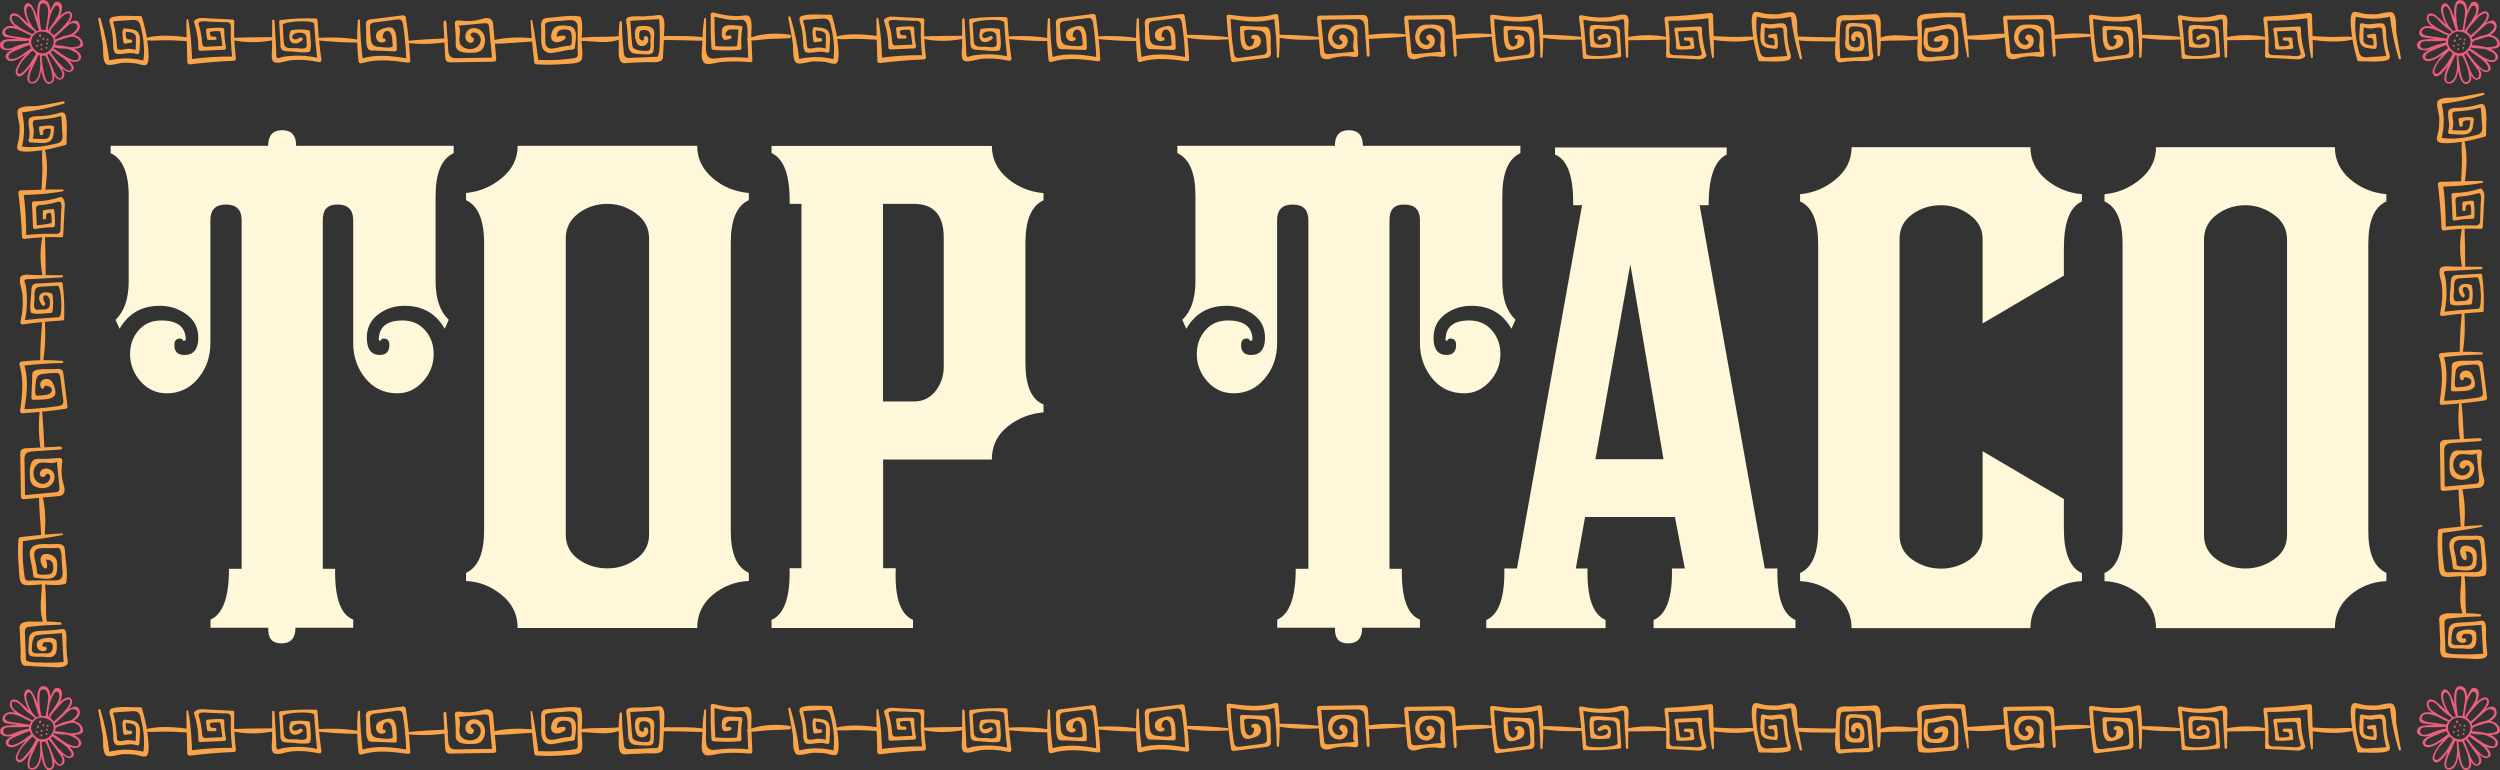<svg xmlns="http://www.w3.org/2000/svg" id="Layer_2" viewBox="0 0 183.95 56.66"><rect x="0" y="0" width="183.95" height="56.66" fill="#333333" stroke="none"/><defs><style>.cls-1{fill:#ef5e7c;}.cls-2{fill:#fff7da;}.cls-3{fill:#f9a448;}</style></defs><g id="Layer_2-2"><path class="cls-2" d="M27.92,26.12c.48,0,.73-.24.73-.73,0-.32-.14-.48-.42-.48-.12,0-.2.06-.24.18l-.12-.06c0-.97.58-1.45,1.75-1.45.68,0,1.24.24,1.66.72s.63,1.07.63,1.75c0,.77-.26,1.44-.79,2.02s-1.15.87-1.87.87c-.97,0-1.75-.36-2.35-1.09s-.91-1.59-.91-2.6v-9.05c0-.76-.38-1.15-1.15-1.15s-1.09.38-1.09,1.15v25.65h.91c-.04,2.13.4,3.38,1.33,3.74v.6h-4.25c0,.76-.34,1.15-1.03,1.15s-1.01-.38-.97-1.15h-4.25v-.6c.91-.4,1.36-1.65,1.36-3.74h.93v-25.65c0-.76-.38-1.15-1.15-1.15s-1.15.38-1.15,1.15v9.05c0,1.01-.3,1.87-.91,2.6-.6.72-1.37,1.09-2.29,1.09-.77,0-1.41-.29-1.93-.87-.52-.58-.78-1.26-.78-2.02,0-.68.21-1.27.63-1.75s.97-.72,1.66-.72c1.21,0,1.81.48,1.81,1.45l-.18.06c-.04-.12-.12-.18-.24-.18-.28,0-.42.16-.42.48,0,.48.24.73.73.73.68,0,1.03-.42,1.03-1.27,0-.73-.29-1.3-.87-1.72s-1.24-.63-1.96-.63c-1.33,0-2.31.56-2.96,1.69l-.3-.66c.64-.6.97-1.55.97-2.84v-6.28c0-1.69-.45-2.74-1.33-3.14v-.54h11.59c0-.76.34-1.15,1.03-1.15s1.03.38,1.03,1.15h11.59v.54c-.88.4-1.33,1.45-1.33,3.14v6.28c0,1.29.32,2.23.97,2.84l-.3.66c-.64-1.13-1.63-1.69-2.96-1.69-.72,0-1.37.21-1.93.63s-.84,1-.84,1.72c0,.84.32,1.27.97,1.27h-.04Z"></path><path class="cls-2" d="M55.1,42.75c-1.02.04-1.91.39-2.67,1.03-.76.64-1.13,1.46-1.13,2.43h-13.21c0-.98-.39-1.79-1.17-2.43s-1.66-.99-2.63-1.03v-.6c.89-.4,1.33-1.45,1.33-3.14v-21.14c0-1.69-.45-2.74-1.33-3.14v-.53c.98-.09,1.86-.46,2.63-1.1.78-.64,1.17-1.43,1.17-2.37h13.21c0,.93.38,1.72,1.13,2.37s1.65,1.01,2.67,1.1v.53c-.89.4-1.33,1.45-1.33,3.14v21.21c0,1.65.44,2.67,1.33,3.07v.6h0ZM47.76,39.34v-21.8c0-.76-.32-1.37-.97-1.84-.64-.47-1.35-.7-2.1-.7-.8,0-1.51.23-2.13.7-.62.47-.93,1.08-.93,1.84v21.8c0,.76.31,1.36.93,1.81s1.33.67,2.13.67,1.46-.22,2.1-.67.97-1.05.97-1.81Z"></path><path class="cls-2" d="M76.78,30.34c-1.02.09-1.91.45-2.67,1.07-.76.62-1.13,1.42-1.13,2.4h-8v8h.93c-.09,2.13.33,3.4,1.27,3.8v.6h-10.41v-.6c.93-.4,1.38-1.67,1.33-3.8h.87V15h-.87c.04-2.06-.4-3.31-1.33-3.74v-.52h16.21c0,.93.38,1.72,1.13,2.37.76.64,1.65,1.01,2.67,1.1v.53c-.89.4-1.33,1.45-1.33,3.14v8.81c0,1.69.44,2.71,1.33,3.07v.6h0v-.02ZM69.44,26.98v-9.49c0-1.66-.73-2.49-2.2-2.49h-2.27v14.54h2.27c.67,0,1.2-.26,1.6-.77.4-.52.6-1.11.6-1.78h0Z"></path><path class="cls-2" d="M106.41,26.12c.48,0,.73-.24.73-.73,0-.32-.14-.48-.42-.48-.12,0-.2.06-.24.18l-.12-.06c0-.97.58-1.45,1.75-1.45.68,0,1.24.24,1.66.72.42.48.63,1.07.63,1.75,0,.77-.26,1.44-.79,2.02s-1.15.87-1.87.87c-.97,0-1.75-.36-2.35-1.09s-.91-1.59-.91-2.6v-9.05c0-.76-.38-1.15-1.15-1.15s-1.09.38-1.09,1.15v25.65h.91c-.04,2.13.4,3.38,1.33,3.74v.6h-4.25c0,.76-.34,1.15-1.03,1.15s-1.01-.38-.97-1.15h-4.25v-.6c.91-.4,1.36-1.65,1.36-3.74h.93v-25.65c0-.76-.38-1.15-1.15-1.15s-1.15.38-1.15,1.15v9.05c0,1.01-.3,1.87-.91,2.6-.6.72-1.37,1.09-2.29,1.09-.77,0-1.41-.29-1.93-.87s-.78-1.26-.78-2.02c0-.68.21-1.27.63-1.75s.97-.72,1.66-.72c1.21,0,1.81.48,1.81,1.45l-.18.06c-.04-.12-.12-.18-.24-.18-.28,0-.42.16-.42.48,0,.48.24.73.73.73.68,0,1.03-.42,1.03-1.27,0-.73-.29-1.3-.87-1.72s-1.24-.63-1.96-.63c-1.33,0-2.31.56-2.96,1.69l-.3-.66c.64-.6.97-1.55.97-2.84v-6.28c0-1.69-.44-2.74-1.33-3.14v-.54h11.59c0-.76.34-1.15,1.03-1.15s1.03.38,1.03,1.15h11.59v.54c-.88.4-1.33,1.45-1.33,3.14v6.28c0,1.29.32,2.23.97,2.84l-.3.66c-.64-1.13-1.63-1.69-2.96-1.69-.72,0-1.37.21-1.93.63s-.84,1-.84,1.72c0,.84.32,1.27.97,1.27h-.04Z"></path><path class="cls-2" d="M132.11,46.22h-10.44v-.6c.95-.4,1.4-1.66,1.35-3.79h.95l-.73-3.79h-6.61l-.68,3.79h.86c-.05,2.13.4,3.39,1.33,3.79v.6h-8.78v-.6c.93-.4,1.37-1.66,1.33-3.79h.93l4.79-26.73h-.66c.04-2.09-.4-3.34-1.33-3.73v-.52h12.63v.52c-.89.44-1.33,1.68-1.33,3.73h-.66l4.79,26.73h.93c-.04,2.13.4,3.39,1.33,3.79v.6h0ZM122.4,33.79l-2.44-14.34-2.57,14.34h5.01Z"></path><path class="cls-2" d="M153.19,42.76c-1.02.04-1.91.39-2.66,1.03s-1.13,1.45-1.13,2.43h-13.16c0-.97-.39-1.78-1.16-2.43-.78-.64-1.65-.99-2.63-1.03v-.6c.89-.4,1.33-1.44,1.33-3.13v-21.08c0-1.68-.44-2.73-1.33-3.13v-.53c.97-.09,1.85-.45,2.63-1.1s1.16-1.43,1.16-2.36h13.16c0,.93.38,1.72,1.13,2.36s1.64,1.01,2.66,1.1v.53c-.89.4-1.33,1.55-1.33,3.46v2l-5.98,3.52v-6.23c0-.71-.32-1.31-.96-1.77-.64-.47-1.34-.7-2.09-.7-.8,0-1.51.22-2.13.67s-.93,1.04-.93,1.8v21.8c0,.76.31,1.36.93,1.8s1.33.67,2.13.67c.75,0,1.45-.22,2.09-.66s.96-1.04.96-1.8v-6.18l5.98,3.52v2.19c0,1.77.44,2.86,1.33,3.26v.6h0Z"></path><path class="cls-2" d="M175.59,42.76c-1.02.04-1.91.39-2.66,1.03s-1.13,1.45-1.13,2.43h-13.16c0-.97-.39-1.78-1.16-2.43-.78-.64-1.65-.99-2.63-1.03v-.6c.89-.4,1.33-1.44,1.33-3.13v-21.08c0-1.68-.44-2.73-1.33-3.13v-.53c.97-.09,1.85-.45,2.63-1.1s1.16-1.43,1.16-2.36h13.16c0,.93.38,1.72,1.13,2.36s1.64,1.01,2.66,1.1v.53c-.89.4-1.33,1.44-1.33,3.13v21.14c0,1.64.44,2.66,1.33,3.06v.6h0ZM168.28,39.36v-21.73c0-.76-.32-1.37-.96-1.83s-1.34-.7-2.09-.7c-.8,0-1.51.23-2.13.7-.62.47-.93,1.08-.93,1.83v21.73c0,.76.31,1.36.93,1.8s1.33.67,2.13.67c.75,0,1.45-.22,2.09-.67.64-.44.96-1.04.96-1.8h0Z"></path><path class="cls-3" d="M3.12,10.93c-.06.48,0,.98,0,1.46,0,.57-.05,1.14-.07,1.71,0,.15.24.19.26.04.15-1,.25-2.25-.03-3.23-.03-.09-.14-.06-.15.02h0Z"></path><path class="cls-3" d="M3.16,17.25c-.24,1.01-.22,2.07-.02,3.08.03.13.22.09.22-.03,0-1.05-.02-1.99-.05-3.03,0-.08-.13-.11-.15-.02h0Z"></path><path class="cls-3" d="M3.12,23.55c-.09.96-.17,1.97-.16,2.94,0,.13.2.16.22.03.16-.96.18-1.99.12-2.97,0-.12-.17-.12-.18,0h0Z"></path><path class="cls-3" d="M2.94,30.07c-.12,1.02-.1,1.97.05,2.99.02.14.29.11.28-.02-.05-1.03-.09-1.94-.2-2.97,0-.09-.13-.09-.14,0h.01Z"></path><path class="cls-3" d="M2.87,36.45c0,1.01.11,1.89.16,2.9,0,.17.24.16.26,0,.08-1,.06-1.9-.17-2.88-.02-.09-.25-.11-.25-.02h0Z"></path><path class="cls-3" d="M3.08,42.91c0,1.04-.26,1.97.13,2.95.06.15.25.15.23-.02-.11-1.04,0-1.74-.13-2.82,0-.11-.23-.23-.23-.11h0Z"></path><path class="cls-3" d="M4.8,10.68c.06-.02.1-.07.1-.13-.02-.63.09-1.43-.07-2.04-.09-.34-.34-.24-.62-.16-.44.13-.9.18-1.36.2-.28.01-.41-.01-.64.12-.09.05-.11.21-.11.3,0,.48.17.83,0,1.33-.03.09.05.18.14.18.37,0,1.02.12,1.35-.04.39-.19.34-.66.4-1.04.05-.29-.88-.12-1.03-.1-.07.01-.1.09-.09.15.02.13.04.26.06.4.02.17.29.1.25-.07-.06-.34.28-.32.56-.3-.02.29-.05.73-.38.74-.31.01-.63,0-.95-.02.05-.19.08-.37.08-.57,0-.17-.23-.78.1-.8.66-.05,1.25-.1,1.89-.29.06-.02.09.93.09,1,.02.46.17.87-.37,1.01-.81.21-1.74.35-2.58.23.2-.84.2-1.67,0-2.51,1.04-.13,2.08-.34,3.08-.65.1-.03.06-.18-.04-.16-.62.12-1.23.23-1.85.33-.37.06-1.21-.06-1.47.26-.17.21.09.95.1,1.23,0,.3,0,.59-.04.89-.02.19-.21.65-.11.81.19.31,1.31.13,1.62.1.63-.07,1.25-.23,1.86-.4h.02Z"></path><path class="cls-3" d="M4.61,13.94c-1.02-.02-2.05.05-3.08.06-.09,0-.19.08-.18.18.13,1.08.23,2.17.27,3.26,0,.1.09.15.18.14.9-.12,1.82-.16,2.73-.12.07,0,.11-.05.12-.12.03-.59.06-1.18.09-1.78.02-.37.11-.74-.16-1.03-.03-.03-.08-.05-.13-.03-.65.21-1.29.32-1.97.32-.07,0-.13.06-.13.13.03.59.05,1.18.08,1.77,0,.09.08.14.17.13.44-.08.86-.13,1.31-.13.07,0,.12-.06.13-.13.02-.38,0-.75-.05-1.12,0-.05-.07-.1-.12-.09-.2.02-.4.05-.59.07-.07,0-.13.05-.13.13v.46c0,.15.23.15.24,0,0-.28,0-.35.28-.38.16-.02.13.65.13.72,0,.11-1.1.19-1.26.22.05.04.11.08.17.13,0-.34-.03-.68-.04-1.01-.02-.4-.12-.62.35-.64.27-.01.53-.06.79-.11.17-.04.33-.08.49-.13.32-.09.21.64.2.73-.01.34-.03.68-.04,1.01-.01.4.06.64-.41.63-.76-.03-1.51.02-2.26.1.05.05.09.09.14.14,0-1.11-.05-2.21-.21-3.31-.06.07-.11.15-.17.22,1.03-.04,2.08-.09,3.09-.29.07-.01.05-.12-.02-.12h-.01Z"></path><path class="cls-3" d="M4.55,20.25c-.67,0-1.33-.02-2-.01-.22,0-.88-.12-1.03.13-.17.3.09.92.12,1.21.08.71.02,1.42-.13,2.11-.02.12.07.2.18.18.96-.14,1.94-.23,2.91-.29.07,0,.12-.05.12-.12.03-.86,0-1.72-.11-2.57,0-.06-.05-.13-.13-.13-.5.03-1.01.06-1.51.09-.15,0-.42-.02-.54.11-.14.14-.12.4-.13.58-.02.45-.13.97-.04,1.41,0,.04.05.08.09.09.42.12.95,0,1.38-.01.05,0,.12-.04.13-.1.07-.43.07-.83,0-1.26,0-.04-.05-.08-.09-.09-.75-.26-1.19.24-.66.88.11.13.3-.06.19-.19-.4-.67.33-.74.37-.1.03.36-.06.59-.43.6-.17,0-.33.01-.5.02-.35.01-.21-.6-.2-.75.02-.44-.12-.91.43-.94.42-.03.84-.05,1.26-.08.29-.02.42,2.31.1,2.32-.9.05-1.79.13-2.68.23.05.06.09.12.14.18.22-.9.25-1.8.11-2.71-.05-.3-.27-.49.15-.5.25,0,.5-.02.75-.03.58-.03,1.16-.06,1.75-.1.11,0,.11-.17,0-.18h0v.02Z"></path><path class="cls-3" d="M4.87,30.05c.05,0,.11-.08.1-.13-.1-.82-.2-1.64-.31-2.47-.05-.37-.36-.32-.66-.29-.36.03-1.28-.09-1.56.19-.1.1-.07.4-.07.48-.02.48-.04.97-.06,1.45,0,.07.06.14.14.14.43-.04,1.2.06,1.54-.28.21-.21,0-.74-.1-.95-.26-.58-1.17-.27-.87.34.08.16.31.02.23-.14.69-.08.81.62.04.68-.19.02-.37.03-.56.05-.24.02-.1-.87-.09-1,.02-.58.35-.61.84-.64.18-.01.36-.03.54-.04.42-.03.4.2.45.57.05.37.09.73.14,1.1.05.43.18.7-.33.77-.82.12-1.65.2-2.48.23.18-1.08.3-2.15,0-3.21.92-.11,1.85-.18,2.78-.19.11,0,.1-.15,0-.16-1-.08-1.99-.07-2.99.05-.1.01-.19.1-.16.21.34,1.13.21,2.27.05,3.42,0,.09.04.19.14.18,1.09-.07,2.18-.17,3.26-.34v-.02Z"></path><path class="cls-3" d="M1.72,36.73h.07c.82-.07,1.64-.14,2.45-.22.12,0,.25-.02.35-.1.12-.09.16-.24.16-.39s-.05-.29-.09-.43c-.14-.49-.17-1.01-.09-1.51.02-.13.03-.31-.09-.36-.04-.02-.09-.02-.14-.02-.48.02-.98.09-1.46.06-.37-.02-.55.13-.64.52-.06.23-.05.48-.04.72,0,.19.02.39.12.56.09.15.25.24.42.3.32.11.7.08.96-.13.27-.2.4-.59.26-.9s-.56-.46-.85-.28c-.12.08-.21.22-.18.36s.2.24.32.17c.09-.06.13-.2.24-.22.12-.02.2.12.2.24,0,.25-.22.47-.47.5s-.5-.11-.63-.32c-.13-.21-.16-.48-.09-.72.05-.18.15-.35.31-.45.41-.23.99.13,1.38-.14l.18,1.89c0,.09.01.18-.04.26-.06.08-.17.1-.27.1l-2.22.21c0-.86-.03-1.72-.04-2.58,0-.16,0-.32.1-.45.12-.15.34-.18.53-.19.65-.04,1.3-.09,1.95-.13.08,0,.2-.04.19-.12,0-.08-.12-.1-.2-.1-.81.04-1.61.08-2.42.12-.15,0-.31.03-.4.14-.06.08-.06.19-.06.3.02,1.03.04,2.06.05,3.08,0,.07,0,.15.06.19.03.03.08.04.12.04Z"></path><path class="cls-3" d="M2.96,43c.56,0,1.29.13,1.82-.04.05,0,.09-.05.1-.1.13-.74-.07-1.65-.11-2.4-.03-.55-.57-.43-.97-.42-.37,0-1.22-.1-1.48.28-.13.19-.15.32-.12.55.06.51.22.98.25,1.5,0,.08.06.13.14.14.52.05,1.52.3,1.59-.45.03-.34.11-.83-.17-1.08-.12-.11-.27-.17-.43-.2-.15-.03-.32-.04-.44.05-.14.1-.18.3-.15.46.03.14.11.4.24.49.39.26.21-.57.13-.6.52-.02.57.3.56.63-.02.38-.16.46-.53.47-.14,0-.66.08-.67-.18,0-.19-.04-.39-.07-.57-.04-.29-.35-.98.13-1.15.22-.08.55-.04.79-.05.24,0,.47,0,.71-.02.29,0,.26.99.27,1.16.03.53.27,1.24-.47,1.24h-1.67c-.35,0-.54.12-.6-.28-.05-.32-.08-.64-.11-.97-.04-.55-.04-1.1-.02-1.64.98-.13,1.95-.26,2.91-.45.07,0,.05-.12-.02-.12-1.02.05-2.04.15-3.05.27-.09,0-.15.07-.16.16-.05.68-.04,1.35.02,2.04.03.3,0,.99.23,1.22s1.04.07,1.34.07h0Z"></path><path class="cls-3" d="M4.83,48.99c.06-.04.11-.09.14-.15.05-.13-.03-.45-.04-.6-.01-.2-.02-.4-.04-.6-.02-.26.08-1.17-.15-1.32-.12-.08-.42,0-.56.02-.24.02-.49.04-.73.06-.29.02-.66,0-.93.08-.44.16-.38.5-.41.92,0,.19-.13.79.19.88.24.07.55.03.79.04.23,0,.6.1.82-.03.33-.19.27-.71.26-1.02,0-.53-1.23-.36-1.41-.06-.09.16-.08.37.03.52s.31.22.49.17c.18-.05.2-.2.08-.31-.07-.06-.15.07-.23-.04-.07-.11.07-.22.12-.3.39,0,.67-.08.63.41-.04.48-.42.43-.79.41-.21,0-.72.09-.74-.21-.02-.26,0-1.07.36-1.12.61-.08,1.24-.1,1.85-.15.04.71.08,1.42.12,2.12-.58.05-1.16.07-1.75.04-.13,0-1.02,0-1.02-.2,0-.33-.03-.67-.04-1s-.03-.67-.04-1c-.03-.51.3-.41.74-.47.62-.08,1.26-.1,1.89-.11.11,0,.1-.15,0-.17-.52-.06-1.04-.08-1.56-.06-.39.02-.93-.08-1.28.11-.27.15-.16.47-.15.73,0,.4.03.8.05,1.2.02.32-.08.77.1,1.06.12.19.28.15.48.16.42.02.84.06,1.27.06.3,0,1.11.13,1.45-.07h.01Z"></path><path class="cls-3" d="M10.71,2.96c.48.06.98,0,1.46,0,.57,0,1.14.05,1.71.07.15,0,.19-.24.04-.26-1-.15-2.25-.25-3.23.03-.09.03-.06.14.02.15h0Z"></path><path class="cls-3" d="M17.04,2.93c1.01.24,2.07.22,3.08.02.13-.03.09-.22-.03-.22-1.05,0-1.99.02-3.03.05-.09,0-.11.13-.02.15h0Z"></path><path class="cls-3" d="M23.34,2.97c.96.09,1.97.17,2.94.16.13,0,.16-.2.03-.22-.96-.16-1.99-.18-2.97-.12-.12,0-.12.17,0,.18h0Z"></path><path class="cls-3" d="M29.86,3.15c1.02.12,1.97.1,2.99-.05.14-.02.11-.29-.02-.28-1.03.05-1.94.09-2.97.2-.09,0-.09.13,0,.14h0Z"></path><path class="cls-3" d="M36.24,3.22c1.01,0,1.89-.11,2.9-.16.17,0,.16-.24,0-.26-1-.08-1.9-.06-2.88.17-.09.02-.11.25-.02.25h0Z"></path><path class="cls-3" d="M42.69,3.01c1.04,0,1.97.26,2.95-.13.15-.06.15-.25-.02-.23-1.04.11-1.74,0-2.82.13-.11,0-.23.23-.11.23h0Z"></path><path class="cls-3" d="M48.75,2.97c0-.08,2.68.05,2.96.02.12,0,.18-.21.03-.24-.76-.13-1.57-.09-2.34-.1-.27,0-.77-.08-.71.32,0,.03.05.02.06,0h0Z"></path><path class="cls-3" d="M10.46,1.28c-.02-.06-.07-.1-.13-.1-.63.02-1.43-.09-2.04.07-.34.09-.24.34-.16.62.13.44.18.9.2,1.36.01.28-.01.41.12.64.05.09.21.11.3.11.48,0,.83-.17,1.33,0,.09.03.18-.05.18-.14,0-.37.12-1.02-.04-1.35-.19-.39-.66-.34-1.04-.4-.29-.05-.12.88-.1,1.03.01.07.09.1.15.09.13-.02.26-.04.4-.06.17-.02.1-.29-.07-.25-.34.06-.32-.28-.3-.56.29.02.73.05.74.38.01.31,0,.63-.02.95-.19-.05-.37-.08-.57-.08-.17,0-.78.23-.8-.1-.05-.66-.1-1.25-.29-1.89-.02-.06.93-.09,1-.1.46-.02.87-.17,1.01.37.21.81.35,1.74.22,2.58-.84-.2-1.67-.2-2.51-.01-.13-1.04-.34-2.08-.65-3.08-.03-.1-.18-.06-.16.04.12.62.23,1.23.33,1.85.06.37-.06,1.21.26,1.47.21.17.95-.09,1.24-.1.3-.01.59,0,.89.04.19.02.65.21.81.11.31-.19.13-1.31.1-1.62-.07-.63-.23-1.25-.4-1.86h0Z"></path><path class="cls-3" d="M13.72,1.48c-.02,1.02.05,2.05.06,3.08,0,.09.08.19.18.18,1.08-.13,2.17-.23,3.26-.27.1,0,.15-.09.14-.18-.12-.9-.16-1.82-.12-2.73,0-.07-.05-.11-.12-.12-.59-.03-1.18-.07-1.78-.09-.37-.02-.74-.11-1.03.16-.03.03-.05.08-.03.13.21.65.32,1.29.32,1.97,0,.07.06.13.13.13.59-.03,1.18-.05,1.77-.08.09,0,.14-.08.13-.17-.09-.44-.13-.86-.13-1.31,0-.07-.06-.12-.13-.13-.38-.02-.75,0-1.12.05-.05,0-.1.07-.09.12.02.2.05.4.07.59,0,.07.05.13.13.13h.46c.15,0,.15-.23,0-.24-.28,0-.35,0-.38-.28-.02-.16.65-.13.72-.13.11,0,.19,1.1.22,1.26.04-.06.08-.11.13-.17-.34,0-.67.03-1.01.04-.4.02-.62.12-.64-.35-.01-.27-.06-.53-.11-.79-.04-.17-.08-.33-.13-.49-.09-.32.64-.21.73-.2.34,0,.68.03,1.01.04.4,0,.64-.06.63.41-.03.76.02,1.51.1,2.26.05-.05.09-.09.14-.14-1.11-.01-2.21.05-3.31.21.07.06.15.11.22.17-.04-1.03-.09-2.08-.29-3.09-.01-.07-.12-.05-.12.02h0Z"></path><path class="cls-3" d="M20.03,1.53c0,.67-.02,1.33-.01,2,0,.22-.12.88.13,1.03.3.17.92-.09,1.21-.12.71-.08,1.42-.02,2.11.13.12.02.2-.07.18-.18-.14-.96-.23-1.94-.29-2.91,0-.07-.05-.12-.12-.12-.86-.03-1.72,0-2.57.11-.06,0-.13.05-.13.13.03.5.06,1.01.09,1.51,0,.15-.02.42.11.54.14.14.4.12.58.13.45.02.97.13,1.41.04.04,0,.08-.05.09-.09.12-.42,0-.95-.01-1.38,0-.05-.04-.12-.1-.13-.43-.07-.83-.07-1.26,0-.04,0-.08.05-.09.09-.26.75.24,1.19.88.66.13-.11-.06-.29-.19-.19-.67.4-.74-.34-.1-.37.36-.03.59.06.6.43,0,.17.01.33.02.5.01.35-.6.21-.75.2-.44-.02-.91.12-.94-.43-.03-.42-.05-.84-.08-1.26-.02-.29,2.31-.42,2.32-.1.05.9.13,1.79.23,2.68.06-.05.12-.09.19-.14-.9-.22-1.8-.25-2.71-.11-.3.05-.49.27-.5-.15,0-.25-.02-.5-.03-.75-.03-.58-.06-1.16-.1-1.75,0-.11-.17-.11-.18,0h.01Z"></path><path class="cls-3" d="M29.83,1.22s-.08-.11-.13-.1c-.82.1-1.64.2-2.47.31-.37.05-.32.36-.29.66.03.36-.09,1.28.19,1.56.1.1.4.07.48.07.48.02.97.04,1.45.06.07,0,.14-.07.14-.14-.04-.43.06-1.2-.28-1.54-.21-.21-.74,0-.95.1-.58.26-.26,1.17.34.87.16-.08.02-.31-.14-.23-.08-.69.62-.81.68-.04.02.19.03.37.05.56.02.24-.87.1-1,.09-.58-.02-.61-.35-.64-.84-.01-.18-.03-.36-.04-.54-.03-.42.2-.4.57-.45.37-.05.73-.09,1.1-.14.43-.05.7-.18.77.33.12.82.2,1.65.23,2.48-1.08-.18-2.15-.3-3.21,0-.11-.92-.18-1.85-.19-2.78,0-.11-.15-.1-.16,0-.08,1-.07,1.99.05,2.99.01.1.1.19.21.16,1.13-.35,2.27-.21,3.42-.05.09.01.19-.04.18-.14-.07-1.09-.17-2.18-.34-3.26h-.02Z"></path><path class="cls-3" d="M36.51,4.36v-.07c-.07-.82-.14-1.64-.22-2.45,0-.12-.02-.25-.1-.35-.09-.12-.24-.16-.39-.16s-.29.05-.43.09c-.49.14-1.01.17-1.51.09-.13-.02-.31-.03-.37.09-.02.04-.02.09-.02.14.02.48.09.98.06,1.46-.02.37.13.55.52.64.23.06.48.05.72.04.19,0,.39-.02.56-.12.15-.09.24-.25.3-.42.11-.32.08-.7-.13-.96-.2-.27-.59-.4-.9-.26-.31.14-.46.56-.28.85.08.12.22.21.36.18s.24-.2.17-.32c-.06-.09-.2-.13-.22-.24-.02-.12.12-.2.24-.2.25,0,.47.22.5.47s-.11.5-.32.63c-.21.13-.48.16-.72.09-.18-.05-.35-.15-.45-.31-.23-.41.13-.99-.14-1.38.63-.06,1.26-.12,1.89-.18.09,0,.18,0,.26.04.08.06.09.17.1.27l.21,2.22c-.86.01-1.72.03-2.58.04-.16,0-.32,0-.45-.1-.15-.12-.18-.34-.19-.53-.04-.65-.09-1.3-.13-1.95,0-.08-.04-.19-.12-.19s-.1.12-.1.2c.04.81.08,1.61.12,2.42,0,.15.03.31.14.4.08.06.19.06.3.06,1.03-.02,2.06-.04,3.08-.05.07,0,.15,0,.2-.06.03-.03.04-.08.04-.12Z"></path><path class="cls-3" d="M42.79,3.13c0-.56.13-1.29-.04-1.82,0-.05-.05-.09-.1-.1-.74-.13-1.65.07-2.4.11-.55.03-.43.57-.42.97,0,.37-.1,1.22.28,1.48.19.13.32.15.55.12.51-.06.98-.22,1.5-.25.08,0,.13-.06.14-.14.05-.52.3-1.52-.45-1.59-.34-.03-.83-.11-1.08.17-.11.12-.17.27-.2.43-.03.15-.04.32.05.44.1.14.3.18.46.15.14-.03.4-.11.49-.24.26-.39-.57-.21-.6-.13-.02-.52.3-.57.63-.56.38.02.46.16.47.53,0,.14.08.66-.18.67-.19,0-.39.04-.57.07-.29.04-.98.35-1.15-.13-.08-.22-.04-.55-.05-.79,0-.24,0-.47-.02-.71,0-.29.99-.26,1.16-.27.53-.03,1.24-.27,1.24.47v1.67c0,.35.12.54-.28.6-.32.05-.64.08-.97.11-.55.04-1.1.04-1.64.02-.13-.98-.26-1.95-.45-2.91,0-.07-.12-.05-.12.02.05,1.02.15,2.04.27,3.05,0,.09.07.15.16.16.68.05,1.35.04,2.04-.02.3-.03.99,0,1.22-.23s.07-1.04.07-1.34h-.01Z"></path><path class="cls-3" d="M48.78,1.26c-.04-.06-.09-.11-.15-.14-.13-.05-.45.03-.6.04-.2,0-.4.02-.6.04-.26.02-1.17-.08-1.32.15-.08.12,0,.42.02.56.02.24.04.49.06.73.02.28,0,.66.08.93.16.44.5.38.92.41.19,0,.79.13.88-.19.07-.24.03-.55.04-.79,0-.23.1-.6-.03-.82-.19-.33-.71-.27-1.02-.26-.53,0-.36,1.23-.06,1.41.16.09.37.08.52-.03s.22-.31.17-.49c-.05-.18-.2-.2-.31-.08-.06.07.07.15-.04.23-.11.07-.22-.06-.3-.12,0-.39-.08-.67.41-.63.48.04.43.42.41.79,0,.21.09.72-.21.74-.26.02-1.07,0-1.12-.36-.08-.61-.1-1.24-.15-1.85.71-.04,1.42-.08,2.12-.12.05.58.07,1.16.04,1.75,0,.13,0,1.02-.2,1.02-.33,0-.67.03-1,.04-.33.01-.67.03-1,.04-.51.03-.41-.3-.47-.74-.08-.62-.1-1.26-.11-1.89,0-.11-.15-.1-.17,0-.06.52-.08,1.04-.06,1.56.02.39-.08.93.11,1.28.15.27.47.16.73.15.4-.01.8-.03,1.2-.05.32-.02.77.08,1.06-.1.19-.12.15-.28.16-.48.02-.42.06-.85.06-1.27,0-.3.13-1.11-.07-1.45h0Z"></path><path class="cls-3" d="M55.28,2.58c0-.37.09-.98-.11-1.32-.1-.17-.34-.13-.49-.11-.76.1-1.48-.05-2.21-.23-.09-.02-.18.04-.18.14,0,.82,0,1.65.06,2.47,0,.08.06.13.14.14.65.05,1.29.06,1.93,0,.07,0,.15-.06.14-.14-.04-.5-.03-.97.06-1.46.02-.09-.04-.17-.13-.17-.32,0-.92-.13-1.21.04-.19.11-.19.53-.16.71.06.37.31.3.62.21.16-.04.09-.29-.07-.25-.53.14-.22-.44.05-.44h.62c-.03.39-.07,1.23-.15,1.24-.52.03-1.04.02-1.56-.02-.04-.72-.06-1.44-.06-2.16.62.15,1.29.31,1.92.22.65-.09.5,1.06.51,1.39.02.47.04.95.05,1.42-.8-.07-1.61-.07-2.41.04-.86.12-.68-.75-.69-1.31v-1.6c0-.07-.12-.1-.13-.02-.1.62-.13,1.26-.15,1.89,0,.37-.17,1.11.16,1.38.22.19.92-.04,1.11-.06.75-.09,1.52-.07,2.27,0,.08,0,.15-.07.15-.15-.03-.61-.06-1.23-.08-1.84v-.02Z"></path><path class="cls-3" d="M55.02,2.97c.46.04.94-.06,1.4-.09.55-.04,1.1-.03,1.65-.07.14,0,.19-.23.03-.26-.93-.14-2.25-.11-3.11.33-.05.02-.02.09.02.09h0Z"></path><path class="cls-3" d="M61.48,2.86c.48.06.98,0,1.46,0,.57,0,1.14.05,1.71.07.15,0,.19-.24.04-.26-1-.15-2.25-.25-3.23.03-.09.03-.06.14.02.15h0Z"></path><path class="cls-3" d="M67.81,2.83c1.01.24,2.07.22,3.08.02.13-.03.09-.22-.03-.22-1.05,0-1.99.02-3.03.05-.09,0-.11.13-.02.15h0Z"></path><path class="cls-3" d="M74.11,2.86c.96.09,1.97.17,2.94.16.13,0,.16-.2.03-.22-.96-.16-1.99-.18-2.97-.12-.12,0-.12.17,0,.18h0Z"></path><path class="cls-3" d="M61.23,1.18c-.02-.06-.07-.1-.13-.1-.63.02-1.43-.09-2.04.07-.34.09-.24.34-.16.62.13.44.18.9.2,1.36,0,.28,0,.41.12.64.05.09.21.11.3.11.48,0,.83-.17,1.33,0,.09.03.18-.05.18-.14,0-.37.12-1.02-.04-1.35-.19-.39-.66-.34-1.04-.4-.29-.05-.12.88-.1,1.03,0,.07.09.1.15.09.13-.02.26-.04.4-.06.17-.02.1-.29-.07-.25-.34.06-.32-.28-.3-.56.29.02.73.05.74.38,0,.31,0,.63-.02.95-.19-.05-.37-.08-.57-.08-.17,0-.78.23-.8-.1-.05-.66-.1-1.25-.29-1.89-.02-.06.93-.09,1-.1.46-.02.87-.17,1.01.37.21.81.35,1.74.22,2.58-.84-.2-1.67-.2-2.51-.01-.13-1.04-.34-2.08-.65-3.08-.03-.1-.18-.06-.16.04.12.62.23,1.23.33,1.85.06.37-.06,1.21.26,1.47.21.17.95-.09,1.24-.1.3-.01.59,0,.89.04.19.02.65.21.81.11.31-.19.13-1.31.1-1.62-.07-.63-.23-1.25-.4-1.86h0Z"></path><path class="cls-3" d="M64.49,1.38c-.02,1.02.05,2.05.06,3.08,0,.09.08.19.18.18,1.08-.13,2.17-.23,3.26-.27.1,0,.15-.09.14-.18-.12-.9-.16-1.82-.12-2.73,0-.07-.05-.11-.12-.12-.59-.03-1.18-.07-1.78-.09-.37-.02-.74-.11-1.03.16-.03.03-.05.08-.03.13.21.65.32,1.29.32,1.97,0,.07.06.13.13.13.59-.03,1.18-.05,1.77-.08.09,0,.14-.08.13-.17-.09-.44-.13-.86-.13-1.31,0-.07-.06-.12-.13-.13-.38-.02-.75,0-1.12.05-.05,0-.1.07-.09.12.02.2.05.4.07.59,0,.07.05.13.13.13h.46c.15,0,.15-.23,0-.24-.28,0-.35,0-.38-.28-.02-.16.65-.13.72-.13.11,0,.19,1.1.22,1.26.04-.06.08-.11.13-.17-.34,0-.67.03-1.01.04-.4.02-.62.12-.64-.35-.01-.27-.06-.53-.11-.79-.04-.17-.08-.33-.13-.49-.09-.32.64-.21.73-.2.34,0,.68.03,1.01.04.4,0,.64-.06.63.41-.03.76.02,1.51.1,2.26.05-.05.09-.09.14-.14-1.11-.01-2.21.05-3.31.21.07.06.15.11.22.17-.04-1.03-.09-2.08-.29-3.09-.01-.07-.12-.05-.12.02h0Z"></path><path class="cls-3" d="M70.8,1.43c0,.67-.02,1.33-.01,2,0,.22-.12.88.13,1.03.3.17.92-.09,1.21-.12.71-.08,1.42-.02,2.11.13.12.02.2-.07.18-.18-.14-.96-.23-1.94-.29-2.91,0-.07-.05-.12-.12-.12-.86-.03-1.72,0-2.57.11-.06,0-.13.05-.13.13.03.5.06,1.01.09,1.51,0,.15-.02.42.11.54.14.14.4.12.58.13.45.02.97.13,1.41.04.04,0,.08-.05.09-.09.12-.42,0-.95-.01-1.38,0-.05-.04-.12-.1-.13-.43-.07-.83-.07-1.26,0-.04,0-.08.05-.09.09-.26.75.24,1.19.88.66.13-.11-.06-.29-.19-.19-.67.4-.74-.34-.1-.37.36-.03.59.06.6.43,0,.17.01.33.02.5.01.35-.6.21-.75.2-.44-.02-.91.12-.94-.43-.03-.42-.05-.84-.08-1.26-.02-.29,2.31-.42,2.32-.1.05.9.13,1.79.23,2.68.06-.05.12-.09.19-.14-.9-.22-1.8-.25-2.71-.11-.3.05-.49.27-.5-.15,0-.25-.02-.5-.03-.75-.03-.58-.06-1.16-.1-1.75,0-.11-.17-.11-.18,0h.01Z"></path><path class="cls-3" d="M80.6,1.12s-.08-.11-.13-.1c-.82.1-1.64.2-2.47.31-.37.05-.32.36-.29.66.03.36-.09,1.28.19,1.56.1.1.4.07.48.07.48.02.97.04,1.45.06.07,0,.14-.07.14-.14-.04-.43.06-1.2-.28-1.54-.21-.21-.74,0-.95.1-.58.26-.26,1.17.34.87.16-.08.02-.31-.14-.23-.08-.69.62-.81.68-.04.02.19.03.37.05.56.02.24-.87.1-1,.09-.58-.02-.61-.35-.64-.84-.01-.18-.03-.36-.04-.54-.03-.42.2-.4.57-.45.37-.05.73-.09,1.1-.14.43-.05.7-.18.77.33.12.82.2,1.65.23,2.48-1.08-.18-2.15-.3-3.21,0-.11-.92-.18-1.85-.19-2.78,0-.11-.15-.1-.16,0-.08,1-.07,1.99.05,2.99.01.1.1.19.21.16,1.13-.35,2.27-.21,3.42-.05.09.01.19-.04.18-.14-.07-1.09-.17-2.18-.34-3.26h-.02Z"></path><path class="cls-3" d="M80.65,2.86c.96.09,1.97.17,2.94.16.13,0,.16-.2.03-.22-.96-.16-1.99-.18-2.97-.12-.12,0-.12.17,0,.18h0Z"></path><path class="cls-3" d="M87.14,1.12s-.08-.11-.13-.1c-.82.1-1.64.2-2.47.31-.37.05-.32.36-.29.66.03.36-.09,1.28.19,1.56.1.1.4.07.48.07.48.02.97.04,1.45.06.07,0,.14-.07.14-.14-.04-.43.06-1.2-.28-1.54-.21-.21-.74,0-.95.1-.58.26-.26,1.17.34.87.16-.08.02-.31-.14-.23-.08-.69.62-.81.68-.04.02.19.03.37.05.56.02.24-.87.1-1,.09-.58-.02-.61-.35-.64-.84-.01-.18-.03-.36-.04-.54-.03-.42.2-.4.57-.45.37-.05.73-.09,1.1-.14.43-.05.7-.18.77.33.12.82.2,1.65.23,2.48-1.08-.18-2.15-.3-3.21,0-.11-.92-.18-1.85-.19-2.78,0-.11-.15-.1-.16,0-.08,1-.07,1.99.05,2.99.01.1.1.19.21.16,1.13-.35,2.27-.21,3.42-.05.09.01.19-.04.18-.14-.07-1.09-.17-2.18-.34-3.26h-.02Z"></path><path class="cls-3" d="M173.19,2.72c-.48-.06-.98,0-1.46,0-.57,0-1.14-.05-1.71-.07-.15,0-.19.24-.04.26,1,.15,2.25.25,3.23-.03.09-.03.06-.14-.02-.15h0Z"></path><path class="cls-3" d="M166.86,2.76c-1.01-.24-2.07-.22-3.08-.02-.13.03-.09.22.03.22,1.05,0,1.99-.02,3.03-.05.08,0,.11-.13.02-.15h0Z"></path><path class="cls-3" d="M160.56,2.72c-.96-.09-1.97-.17-2.94-.16-.13,0-.16.2-.03.22.96.16,1.99.18,2.97.12.12,0,.12-.17,0-.18h0Z"></path><path class="cls-3" d="M154.04,2.54c-1.02-.12-1.97-.1-2.99.05-.14.02-.11.29.02.28,1.03-.05,1.94-.09,2.97-.2.09,0,.09-.13,0-.14h0Z"></path><path class="cls-3" d="M147.66,2.47c-1.01,0-1.89.11-2.9.16-.17,0-.16.24,0,.26,1,.08,1.9.06,2.88-.17.09-.02.11-.25.02-.25h0Z"></path><path class="cls-3" d="M141.21,2.68c-1.04,0-1.97-.26-2.95.13-.15.06-.15.25.02.23,1.04-.11,1.74,0,2.82-.13.11,0,.23-.23.11-.23h0Z"></path><path class="cls-3" d="M135.15,2.72c0,.08-2.68-.05-2.96-.02-.12,0-.18.21-.03.24.76.13,1.57.09,2.34.1.27,0,.77.08.71-.32,0-.03-.05-.02-.06,0h0Z"></path><path class="cls-3" d="M173.44,4.41c.02.06.07.1.13.1.63-.02,1.43.09,2.04-.07.34-.09.24-.34.16-.62-.13-.44-.18-.9-.2-1.36,0-.28,0-.41-.12-.64-.05-.09-.21-.11-.3-.11-.48,0-.83.17-1.33,0-.09-.03-.18.05-.18.14,0,.37-.12,1.02.04,1.35.19.39.66.34,1.04.4.29.05.12-.88.1-1.03,0-.07-.09-.1-.15-.09-.13.02-.26.04-.4.06-.17.02-.1.29.07.25.34-.06.32.28.3.56-.29-.02-.73-.05-.74-.38,0-.31,0-.63.02-.95.19.05.37.08.57.08.17,0,.78-.23.8.1.05.66.1,1.25.29,1.89.02.06-.93.09-1,.09-.46.02-.87.17-1.01-.37-.21-.81-.35-1.74-.23-2.58.84.2,1.67.2,2.51,0,.13,1.04.34,2.08.65,3.08.03.1.18.06.16-.04-.12-.62-.23-1.23-.33-1.85-.06-.37.06-1.21-.26-1.47-.21-.17-.95.09-1.23.1-.3,0-.59,0-.89-.04-.19-.02-.65-.21-.81-.11-.31.19-.13,1.31-.1,1.62.07.63.23,1.25.4,1.86v.02Z"></path><path class="cls-3" d="M170.18,4.21c.02-1.02-.05-2.05-.06-3.08,0-.09-.08-.19-.18-.18-1.08.13-2.17.23-3.26.27-.1,0-.15.09-.14.18.12.9.16,1.82.12,2.73,0,.07.05.11.12.12.59.03,1.18.06,1.78.09.37.02.74.11,1.03-.16.03-.03.05-.08.03-.13-.21-.65-.32-1.29-.32-1.97,0-.07-.06-.13-.13-.13-.59.03-1.18.05-1.77.08-.09,0-.14.08-.13.17.08.44.13.86.13,1.31,0,.07.06.12.13.13.38.02.75,0,1.12-.05.05,0,.1-.07.09-.12-.02-.2-.05-.4-.07-.59,0-.07-.05-.13-.13-.13h-.46c-.15,0-.15.23,0,.24.28,0,.35,0,.38.28.02.16-.65.13-.72.13-.11,0-.19-1.1-.22-1.26-.04.05-.08.11-.13.17.34,0,.68-.03,1.01-.04.4-.02.62-.12.64.35,0,.27.06.53.11.79.04.17.08.33.13.49.09.32-.64.21-.73.2-.34-.01-.68-.03-1.01-.04-.4-.01-.64.06-.63-.41.03-.76-.02-1.51-.1-2.26-.05.05-.09.09-.14.14,1.11,0,2.21-.05,3.31-.21-.07-.06-.15-.11-.22-.17.04,1.03.09,2.08.29,3.09,0,.07.12.05.12-.02h.01Z"></path><path class="cls-3" d="M163.87,4.16c0-.67.02-1.33,0-2,0-.22.12-.88-.13-1.03-.3-.17-.92.09-1.21.12-.71.08-1.42.02-2.11-.13-.12-.02-.2.07-.18.18.14.96.23,1.94.29,2.91,0,.07.05.12.12.12.86.03,1.72,0,2.57-.11.06,0,.13-.05.13-.13-.03-.5-.06-1.01-.09-1.51,0-.15.02-.42-.11-.54-.14-.14-.4-.12-.58-.13-.45-.02-.97-.13-1.41-.04-.04,0-.08.05-.09.09-.12.42,0,.95,0,1.38,0,.05.04.12.1.13.43.07.83.07,1.26,0,.04,0,.08-.05.09-.09.26-.75-.24-1.19-.88-.66-.13.11.06.3.19.19.67-.4.74.33.1.37-.36.03-.59-.06-.6-.43,0-.17,0-.33-.02-.5,0-.35.6-.21.75-.2.44.02.91-.12.94.43.03.42.05.84.08,1.26.02.29-2.31.42-2.32.1-.05-.9-.13-1.79-.23-2.68-.06.05-.12.09-.18.14.9.22,1.8.25,2.71.11.3-.05.49-.27.5.15,0,.25.02.5.03.75.03.58.06,1.16.1,1.75,0,.11.17.11.18,0h-.02Z"></path><path class="cls-3" d="M154.07,4.47c0,.05.08.11.13.1.82-.1,1.64-.2,2.47-.31.37-.05.32-.36.29-.66-.03-.36.09-1.28-.19-1.56-.1-.1-.4-.07-.48-.07-.48-.02-.97-.04-1.45-.06-.07,0-.14.06-.14.14.04.43-.06,1.2.28,1.54.21.21.74,0,.95-.1.58-.26.27-1.17-.34-.87-.16.08-.02.31.14.23.08.69-.62.81-.68.04-.02-.19-.03-.37-.05-.56-.02-.24.87-.1,1-.09.58.02.61.35.64.84,0,.18.03.36.04.54.03.42-.2.4-.57.45-.37.05-.73.09-1.1.14-.43.05-.7.18-.77-.33-.12-.82-.2-1.65-.23-2.48,1.08.18,2.15.3,3.21,0,.11.92.18,1.85.19,2.78,0,.11.15.1.16,0,.08-1,.07-1.99-.05-2.99,0-.1-.1-.19-.21-.16-1.13.34-2.27.21-3.42.05-.09,0-.19.04-.18.14.07,1.09.17,2.18.34,3.26h.02Z"></path><path class="cls-3" d="M147.39,1.33v.07c.07.82.14,1.64.22,2.45,0,.12.02.25.1.35.09.12.24.16.39.16s.29-.05.43-.09c.49-.14,1.01-.17,1.51-.09.13.02.31.03.36-.09.02-.04.02-.09.02-.14-.02-.48-.09-.98-.06-1.46.02-.37-.13-.55-.52-.64-.23-.06-.48-.05-.72-.04-.19,0-.39.02-.56.12-.15.09-.24.25-.3.42-.11.32-.08.7.13.96.2.27.59.4.9.26s.46-.56.28-.85c-.08-.12-.22-.21-.36-.18s-.24.2-.17.32c.06.09.2.13.22.24.02.12-.12.2-.24.2-.25,0-.47-.22-.5-.47s.11-.5.32-.63c.21-.13.48-.16.72-.09.18.05.35.15.45.31.23.41-.13.99.14,1.38l-1.89.18c-.09,0-.18,0-.26-.04-.08-.06-.1-.17-.1-.27-.07-.74-.14-1.48-.21-2.22.86,0,1.72-.03,2.58-.04.16,0,.32,0,.45.1.15.12.18.34.19.53.04.65.09,1.3.13,1.95,0,.08.04.2.12.19.08,0,.1-.12.1-.2-.04-.81-.08-1.61-.12-2.42,0-.15-.03-.31-.14-.4-.08-.06-.19-.06-.3-.06-1.03.02-2.06.04-3.08.05-.07,0-.15,0-.19.06-.03.03-.04.08-.04.12Z"></path><path class="cls-3" d="M141.12,2.56c0,.56-.13,1.29.04,1.82,0,.05.05.09.1.1.74.13,1.65-.07,2.4-.11.55-.03.43-.57.42-.97,0-.37.1-1.22-.28-1.48-.19-.13-.32-.15-.55-.12-.51.06-.98.22-1.5.25-.08,0-.13.06-.14.14-.05.52-.3,1.52.45,1.59.34.03.83.11,1.08-.17.11-.12.17-.27.2-.43.03-.15.04-.32-.05-.44-.1-.14-.3-.18-.46-.15-.14.03-.4.11-.49.24-.26.39.57.21.6.13.02.52-.3.57-.63.56-.38-.02-.46-.16-.47-.53,0-.14-.08-.66.18-.67.19,0,.39-.04.57-.07.29-.04.98-.35,1.15.13.08.22.04.55.05.79,0,.24,0,.47.02.71,0,.29-.99.26-1.16.27-.53.03-1.24.27-1.24-.47v-1.67c0-.35-.12-.54.28-.6.32-.05.64-.08.97-.11.55-.04,1.1-.04,1.64-.02.13.98.26,1.95.45,2.91,0,.07.12.05.12-.02-.05-1.02-.15-2.04-.27-3.05,0-.09-.07-.15-.16-.16-.68-.05-1.35-.04-2.04.02-.3.03-.99,0-1.22.23s-.07,1.04-.07,1.34h.01Z"></path><path class="cls-3" d="M135.13,4.43c.04.06.09.11.15.14.13.05.45-.03.6-.04.2-.01.4-.02.6-.04.26-.02,1.17.08,1.32-.15.08-.12,0-.42-.02-.56-.02-.24-.04-.49-.06-.73-.02-.29,0-.66-.08-.93-.16-.44-.5-.38-.92-.41-.19,0-.79-.13-.88.19-.07.24-.03.55-.04.79,0,.23-.1.6.03.82.19.33.71.27,1.02.26.53,0,.36-1.23.06-1.41-.16-.09-.37-.08-.52.03-.15.11-.22.31-.17.49s.2.2.31.08c.06-.07-.07-.15.04-.23.11-.07.22.07.3.12,0,.39.08.67-.41.63-.48-.04-.43-.42-.41-.79,0-.21-.09-.72.21-.74.26-.02,1.07,0,1.12.36.08.61.1,1.24.15,1.85-.71.04-1.42.08-2.12.12-.05-.58-.07-1.16-.04-1.75,0-.13,0-1.02.2-1.02.33,0,.67-.03,1-.04s.67-.03,1-.04c.51-.03.41.3.47.74.08.62.1,1.26.11,1.89,0,.11.15.1.17,0,.06-.52.08-1.04.06-1.56-.02-.39.08-.93-.11-1.28-.15-.27-.47-.16-.73-.15-.4,0-.8.03-1.2.05-.32.02-.77-.08-1.06.1-.19.12-.15.28-.16.48-.02.42-.06.84-.06,1.27,0,.3-.13,1.11.07,1.45h0Z"></path><path class="cls-3" d="M129.12,2.72c-.48-.06-.98,0-1.46,0-.57,0-1.14-.05-1.71-.07-.15,0-.19.24-.04.26,1,.15,2.25.25,3.23-.03.09-.03.06-.14-.02-.15h0Z"></path><path class="cls-3" d="M122.8,2.76c-1.01-.24-2.07-.22-3.08-.02-.13.03-.09.22.03.22,1.05,0,1.99-.02,3.03-.05.08,0,.11-.13.02-.15h0Z"></path><path class="cls-3" d="M116.49,2.72c-.96-.09-1.97-.17-2.94-.16-.13,0-.16.2-.03.22.96.16,1.99.18,2.97.12.12,0,.12-.17,0-.18h0Z"></path><path class="cls-3" d="M109.98,2.54c-1.02-.12-1.97-.1-2.99.05-.14.02-.11.29.02.28,1.03-.05,1.94-.09,2.97-.2.09,0,.09-.13,0-.14h0Z"></path><path class="cls-3" d="M129.37,4.41c.02.06.07.1.13.1.63-.02,1.43.09,2.04-.07.34-.09.24-.34.16-.62-.13-.44-.18-.9-.2-1.36,0-.28,0-.41-.12-.64-.05-.09-.21-.11-.3-.11-.48,0-.83.17-1.33,0-.09-.03-.18.05-.18.14,0,.37-.12,1.02.04,1.35.19.39.66.34,1.04.4.29.05.12-.88.1-1.03,0-.07-.09-.1-.15-.09-.13.02-.26.04-.4.06-.17.02-.1.29.07.25.34-.06.32.28.3.56-.29-.02-.73-.05-.74-.38,0-.31,0-.63.02-.95.19.05.37.08.57.08.17,0,.78-.23.8.1.05.66.1,1.25.29,1.89.02.06-.93.09-1,.09-.46.02-.87.17-1.01-.37-.21-.81-.35-1.74-.23-2.58.84.2,1.67.2,2.51,0,.13,1.04.34,2.08.65,3.08.03.1.18.06.16-.04-.12-.62-.23-1.23-.33-1.85-.06-.37.06-1.21-.26-1.47-.21-.17-.95.09-1.23.1-.3,0-.59,0-.89-.04-.19-.02-.65-.21-.81-.11-.31.19-.13,1.31-.1,1.62.07.63.23,1.25.4,1.86v.02Z"></path><path class="cls-3" d="M126.11,4.21c.02-1.02-.05-2.05-.06-3.08,0-.09-.08-.19-.18-.18-1.08.13-2.17.23-3.26.27-.1,0-.15.09-.14.18.12.9.16,1.82.12,2.73,0,.07.05.11.12.12.59.03,1.18.06,1.78.09.37.02.74.11,1.03-.16.03-.03.05-.08.03-.13-.21-.65-.32-1.29-.32-1.97,0-.07-.06-.13-.13-.13-.59.03-1.18.05-1.77.08-.09,0-.14.08-.13.17.08.44.13.86.13,1.31,0,.07.06.12.13.13.38.02.75,0,1.12-.05.05,0,.1-.07.09-.12-.02-.2-.05-.4-.07-.59,0-.07-.05-.13-.13-.13h-.46c-.15,0-.15.23,0,.24.28,0,.35,0,.38.28.02.16-.65.13-.72.13-.11,0-.19-1.1-.22-1.26-.04.05-.08.11-.13.17.34,0,.68-.03,1.01-.04.4-.02.62-.12.64.35.01.27.06.53.11.79.04.17.08.33.13.49.09.32-.64.21-.73.2-.34-.01-.68-.03-1.01-.04-.4-.01-.64.06-.63-.41.03-.76-.02-1.51-.1-2.26-.05.05-.09.09-.14.14,1.11,0,2.21-.05,3.31-.21-.07-.06-.15-.11-.22-.17.04,1.03.09,2.08.29,3.09.01.07.12.05.12-.02h0Z"></path><path class="cls-3" d="M119.8,4.16c0-.67.02-1.33.01-2,0-.22.12-.88-.13-1.03-.3-.17-.92.09-1.21.12-.71.08-1.42.02-2.11-.13-.12-.02-.2.07-.18.18.14.96.23,1.94.29,2.91,0,.07.05.12.12.12.86.03,1.72,0,2.57-.11.06,0,.13-.05.13-.13-.03-.5-.06-1.01-.09-1.51,0-.15.02-.42-.11-.54-.14-.14-.4-.12-.58-.13-.45-.02-.97-.13-1.41-.04-.04,0-.08.05-.09.09-.12.42,0,.95.01,1.38,0,.05.04.12.1.13.43.07.83.07,1.26,0,.04,0,.08-.05.09-.09.26-.75-.24-1.19-.88-.66-.13.11.06.3.19.19.67-.4.74.33.1.37-.36.03-.59-.06-.6-.43,0-.17-.01-.33-.02-.5-.01-.35.6-.21.75-.2.44.02.91-.12.94.43.03.42.05.84.08,1.26.02.29-2.31.42-2.32.1-.05-.9-.13-1.79-.23-2.68-.06.05-.12.09-.18.14.9.22,1.8.25,2.71.11.3-.05.49-.27.5.15,0,.25.02.5.03.75.03.58.06,1.16.1,1.75,0,.11.17.11.18,0h-.02Z"></path><path class="cls-3" d="M110,4.47c0,.05.08.11.13.1.82-.1,1.64-.2,2.47-.31.37-.05.32-.36.29-.66-.03-.36.09-1.28-.19-1.56-.1-.1-.4-.07-.48-.07-.48-.02-.97-.04-1.45-.06-.07,0-.14.06-.14.14.04.43-.06,1.2.28,1.54.21.21.74,0,.95-.1.58-.26.27-1.17-.34-.87-.16.08-.02.31.14.23.08.69-.62.81-.68.04-.02-.19-.03-.37-.05-.56-.02-.24.87-.1,1-.09.58.02.61.35.64.84.01.18.03.36.04.54.03.42-.2.4-.57.45-.37.05-.73.09-1.1.14-.43.05-.7.18-.77-.33-.12-.82-.2-1.65-.23-2.48,1.08.18,2.15.3,3.21,0,.11.92.18,1.85.19,2.78,0,.11.15.1.16,0,.08-1,.07-1.99-.05-2.99-.01-.1-.1-.19-.21-.16-1.13.34-2.27.21-3.42.05-.09,0-.19.04-.18.14.07,1.09.17,2.18.34,3.26h.02Z"></path><path class="cls-3" d="M97.1,2.72c-.96-.09-1.97-.17-2.94-.16-.13,0-.16.2-.03.22.96.16,1.99.18,2.97.12.12,0,.12-.17,0-.18h0Z"></path><path class="cls-3" d="M90.31,2.72c-.96-.09-1.97-.17-2.94-.16-.13,0-.16.2-.03.22.96.16,1.99.18,2.97.12.12,0,.12-.17,0-.18h0Z"></path><path class="cls-3" d="M90.31,53.57c-.96-.09-1.97-.17-2.94-.16-.13,0-.16.2-.03.22.96.16,1.99.18,2.97.12.12,0,.12-.17,0-.18h0Z"></path><path class="cls-3" d="M90.61,4.47c0,.05.08.11.13.1.82-.1,1.64-.2,2.47-.31.37-.05.32-.36.29-.66-.03-.36.09-1.28-.19-1.56-.1-.1-.4-.07-.48-.07-.48-.02-.97-.04-1.45-.06-.07,0-.14.06-.14.14.04.43-.06,1.2.28,1.54.21.21.74,0,.95-.1.58-.26.27-1.17-.34-.87-.16.08-.02.31.14.23.08.69-.62.81-.68.04-.02-.19-.03-.37-.05-.56-.02-.24.87-.1,1-.09.58.02.61.35.64.84.01.18.03.36.04.54.03.42-.2.4-.57.45-.37.05-.73.09-1.1.14-.43.05-.7.18-.77-.33-.12-.82-.2-1.65-.23-2.48,1.08.18,2.15.3,3.21,0,.11.92.18,1.85.19,2.78,0,.11.15.1.16,0,.08-1,.07-1.99-.05-2.99-.01-.1-.1-.19-.21-.16-1.13.34-2.27.21-3.42.05-.09,0-.19.04-.18.14.07,1.09.17,2.18.34,3.26h.02Z"></path><path class="cls-3" d="M97.1,53.41c-.96-.09-1.97-.17-2.94-.16-.13,0-.16.2-.03.22.96.16,1.99.18,2.97.12.12,0,.12-.17,0-.18h0Z"></path><path class="cls-3" d="M90.61,55.16s.08.11.13.1c.82-.1,1.64-.2,2.47-.31.37-.05.32-.36.29-.66-.03-.36.09-1.28-.19-1.56-.1-.1-.4-.07-.48-.07-.48-.02-.97-.04-1.45-.06-.07,0-.14.06-.14.14.04.43-.06,1.2.28,1.54.21.21.74,0,.95-.1.58-.26.27-1.17-.34-.87-.16.08-.02.31.14.23.08.69-.62.81-.68.04-.02-.19-.03-.37-.05-.56-.02-.24.87-.1,1-.09.58.02.61.35.64.84.01.18.03.36.04.54.03.42-.2.4-.57.45s-.73.09-1.1.14c-.43.05-.7.18-.77-.33-.12-.82-.2-1.65-.23-2.48,1.08.18,2.15.3,3.21,0,.11.92.18,1.85.19,2.78,0,.11.15.1.16,0,.08-1,.07-1.99-.05-2.99-.01-.1-.1-.19-.21-.16-1.13.34-2.27.21-3.42.05-.09,0-.19.04-.18.14.07,1.09.17,2.18.34,3.26h.02Z"></path><path class="cls-3" d="M103.32,1.33v.07c.07.82.14,1.64.22,2.45.01.12.02.25.1.35.09.12.24.16.39.16s.29-.05.43-.09c.49-.14,1.01-.17,1.51-.09.13.02.31.03.36-.09.02-.04.02-.09.02-.14-.02-.48-.09-.98-.06-1.46.02-.37-.13-.55-.52-.64-.23-.06-.48-.05-.72-.04-.19,0-.39.02-.56.12-.15.09-.24.25-.3.42-.11.32-.08.7.13.96.2.27.59.4.9.26.31-.14.46-.56.28-.85-.08-.12-.22-.21-.36-.18s-.24.2-.17.32c.06.09.2.13.22.24.02.12-.12.2-.24.2-.25,0-.47-.22-.5-.47s.11-.5.32-.63c.21-.13.48-.16.72-.09.18.05.35.15.45.31.23.41-.13.99.14,1.38l-1.89.18c-.09,0-.18,0-.26-.04-.08-.06-.1-.17-.1-.27l-.21-2.22c.86,0,1.72-.03,2.58-.04.16,0,.32,0,.45.1.15.12.18.34.19.53.04.65.09,1.3.13,1.95,0,.08.04.2.12.19.08,0,.1-.12.1-.2-.04-.81-.08-1.61-.12-2.42,0-.15-.03-.31-.14-.4-.08-.06-.19-.06-.3-.06-1.03.02-2.06.04-3.08.05-.07,0-.15,0-.19.06-.03.03-.04.08-.04.12Z"></path><path class="cls-3" d="M103.56,2.54c-1.02-.12-1.97-.1-2.99.05-.14.02-.11.29.02.28,1.03-.05,1.94-.09,2.97-.2.09,0,.09-.13,0-.14h0Z"></path><path class="cls-3" d="M96.91,1.33v.07c.07.82.14,1.64.22,2.45.01.12.02.25.1.35.09.12.24.16.39.16s.29-.05.43-.09c.49-.14,1.01-.17,1.51-.09.13.02.31.03.36-.09.02-.04.02-.09.02-.14-.02-.48-.09-.98-.06-1.46.02-.37-.13-.55-.52-.64-.23-.06-.48-.05-.72-.04-.19,0-.39.02-.56.12-.15.09-.24.25-.3.42-.11.32-.08.7.13.96.2.27.59.4.9.26.31-.14.46-.56.28-.85-.08-.12-.22-.21-.36-.18s-.24.2-.17.32c.06.09.2.13.22.24.02.12-.12.2-.24.2-.25,0-.47-.22-.5-.47s.11-.5.32-.63c.21-.13.48-.16.72-.09.18.05.35.15.45.31.23.41-.13.99.14,1.38l-1.89.18c-.09,0-.18,0-.26-.04-.08-.06-.1-.17-.1-.27l-.21-2.22c.86,0,1.72-.03,2.58-.04.16,0,.32,0,.45.1.15.12.18.34.19.53.04.65.09,1.3.13,1.95,0,.08.04.2.12.19.08,0,.1-.12.1-.2-.04-.81-.08-1.61-.12-2.42,0-.15-.03-.31-.14-.4-.08-.06-.19-.06-.3-.06-1.03.02-2.06.04-3.08.05-.07,0-.15,0-.19.06-.03.03-.04.08-.04.12Z"></path><path class="cls-3" d="M10.71,53.83c.48.06.98,0,1.46,0,.57,0,1.14.05,1.71.07.15,0,.19-.24.04-.26-1-.15-2.25-.25-3.23.03-.09.03-.06.14.02.15h0Z"></path><path class="cls-3" d="M17.04,53.79c1.01.24,2.07.22,3.08.02.13-.03.09-.22-.03-.22-1.05,0-1.99.02-3.03.05-.09,0-.11.13-.02.15h0Z"></path><path class="cls-3" d="M23.34,53.83c.96.09,1.97.17,2.94.16.13,0,.16-.2.03-.22-.96-.16-1.99-.18-2.97-.12-.12,0-.12.17,0,.18h0Z"></path><path class="cls-3" d="M29.86,54.01c1.02.12,1.97.1,2.99-.05.14-.02.11-.29-.02-.28-1.03.05-1.94.09-2.97.2-.09,0-.09.13,0,.14h0Z"></path><path class="cls-3" d="M36.24,54.08c1.01,0,1.89-.11,2.9-.16.17,0,.16-.24,0-.26-1-.08-1.9-.06-2.88.17-.09.02-.11.25-.02.25h0Z"></path><path class="cls-3" d="M42.69,53.87c1.04,0,1.97.26,2.95-.13.15-.06.15-.25-.02-.23-1.04.11-1.74,0-2.82.13-.11,0-.23.23-.11.23h0Z"></path><path class="cls-3" d="M48.75,53.83c0-.08,2.68.05,2.96.02.12,0,.18-.21.03-.24-.76-.13-1.57-.09-2.34-.1-.27,0-.77-.08-.71.32,0,.03.05.02.06,0h0Z"></path><path class="cls-3" d="M10.46,52.14c-.02-.06-.07-.1-.13-.1-.63.02-1.43-.09-2.04.07-.34.09-.24.34-.16.62.13.44.18.9.2,1.36.01.28-.01.41.12.64.05.09.21.11.3.11.48,0,.83-.17,1.33,0,.09.03.18-.05.18-.14,0-.37.12-1.02-.04-1.35-.19-.39-.66-.34-1.04-.4-.29-.05-.12.88-.1,1.03.01.07.09.1.15.09.13-.02.26-.04.4-.06.17-.02.1-.29-.07-.25-.34.06-.32-.28-.3-.56.29.02.73.05.74.38.01.31,0,.63-.02.95-.19-.05-.37-.08-.57-.08-.17,0-.78.23-.8-.1-.05-.66-.1-1.25-.29-1.89-.02-.06.93-.09,1-.1.46-.02.87-.17,1.01.37.21.81.35,1.74.22,2.58-.84-.2-1.67-.2-2.51,0-.13-1.04-.34-2.08-.65-3.08-.03-.1-.18-.06-.16.04.12.62.23,1.23.33,1.85.06.37-.06,1.21.26,1.47.21.17.95-.09,1.24-.1.3,0,.59,0,.89.04.19.02.65.21.81.11.31-.19.13-1.31.1-1.62-.07-.63-.23-1.25-.4-1.86h0Z"></path><path class="cls-3" d="M13.72,52.34c-.02,1.02.05,2.05.06,3.08,0,.09.08.19.18.18,1.08-.13,2.17-.23,3.26-.27.1,0,.15-.09.14-.18-.12-.9-.16-1.82-.12-2.73,0-.07-.05-.11-.12-.12-.59-.03-1.18-.07-1.78-.09-.37-.02-.74-.11-1.03.16-.03.03-.05.08-.03.13.21.65.32,1.29.32,1.97,0,.07.06.13.13.13.59-.03,1.18-.05,1.77-.08.09,0,.14-.08.13-.17-.09-.44-.13-.86-.13-1.31,0-.07-.06-.12-.13-.13-.38-.02-.75,0-1.12.05-.05,0-.1.07-.09.12.02.2.05.4.07.59,0,.07.05.13.13.13h.46c.15,0,.15-.23,0-.24-.28,0-.35,0-.38-.28-.02-.16.65-.13.72-.13.11,0,.19,1.1.22,1.26.04-.06.08-.11.13-.17-.34,0-.67.03-1.01.04-.4.02-.62.12-.64-.35-.01-.27-.06-.53-.11-.79-.04-.17-.08-.33-.13-.49-.09-.32.64-.21.73-.2.34,0,.68.03,1.01.04.4,0,.64-.06.63.41-.03.76.02,1.51.1,2.26l.14-.14c-1.11,0-2.21.05-3.31.21.07.06.15.11.22.17-.04-1.03-.09-2.08-.29-3.09-.01-.07-.12-.05-.12.02h0Z"></path><path class="cls-3" d="M20.03,52.39c0,.67-.02,1.33-.01,2,0,.22-.12.88.13,1.03.3.17.92-.09,1.21-.12.71-.08,1.42-.02,2.11.13.12.02.2-.07.18-.18-.14-.96-.23-1.94-.29-2.91,0-.07-.05-.12-.12-.12-.86-.03-1.72,0-2.57.11-.06,0-.13.05-.13.13.03.5.06,1.01.09,1.51,0,.15-.02.42.11.54.14.14.4.12.58.13.45.02.97.13,1.41.04.04,0,.08-.05.09-.09.12-.42,0-.95-.01-1.38,0-.05-.04-.12-.1-.13-.43-.07-.83-.07-1.26,0-.04,0-.08.05-.09.09-.26.75.24,1.19.88.66.13-.11-.06-.29-.19-.19-.67.4-.74-.34-.1-.37.36-.03.59.06.6.43,0,.17.01.33.02.5.01.35-.6.21-.75.2-.44-.02-.91.12-.94-.43-.03-.42-.05-.84-.08-1.26-.02-.29,2.31-.42,2.32-.1.05.9.13,1.79.23,2.68.06-.05.12-.09.19-.14-.9-.22-1.8-.25-2.71-.11-.3.05-.49.27-.5-.15,0-.25-.02-.5-.03-.75-.03-.58-.06-1.16-.1-1.75,0-.11-.17-.11-.18,0h.01Z"></path><path class="cls-3" d="M29.83,52.08s-.08-.11-.13-.1c-.82.1-1.64.2-2.47.31-.37.05-.32.36-.29.66.03.36-.09,1.28.19,1.56.1.1.4.07.48.07.48.02.97.04,1.45.06.07,0,.14-.07.14-.14-.04-.43.06-1.2-.28-1.54-.21-.21-.74,0-.95.1-.58.26-.26,1.17.34.87.16-.08.02-.31-.14-.23-.08-.69.62-.81.68-.04.02.19.03.37.05.56.02.24-.87.1-1,.09-.58-.02-.61-.35-.64-.84-.01-.18-.03-.36-.04-.54-.03-.42.2-.4.57-.45.37-.05.73-.09,1.1-.14.43-.05.7-.18.77.33.12.82.2,1.65.23,2.48-1.08-.18-2.15-.3-3.21,0-.11-.92-.18-1.85-.19-2.78,0-.11-.15-.1-.16,0-.08,1-.07,1.99.05,2.99.01.1.1.19.21.16,1.13-.35,2.27-.21,3.42-.05.09,0,.19-.04.18-.14-.07-1.09-.17-2.18-.34-3.26h-.02Z"></path><path class="cls-3" d="M36.51,55.22v-.07c-.07-.82-.14-1.64-.22-2.45,0-.12-.02-.25-.1-.35-.09-.12-.24-.16-.39-.16s-.29.05-.43.09c-.49.14-1.01.17-1.51.09-.13-.02-.31-.03-.37.09-.02.04-.02.09-.02.14.02.48.09.98.06,1.46-.02.37.13.55.52.64.23.06.48.05.72.04.19,0,.39-.02.56-.12.15-.09.24-.25.3-.42.11-.32.08-.7-.13-.96-.2-.27-.59-.4-.9-.26-.31.14-.46.56-.28.85.08.12.22.21.36.18s.24-.2.17-.32c-.06-.09-.2-.13-.22-.24-.02-.12.12-.2.24-.2.25,0,.47.22.5.47s-.11.5-.32.63-.48.16-.72.09c-.18-.05-.35-.15-.45-.31-.23-.41.13-.99-.14-1.38.63-.06,1.26-.12,1.89-.18.09,0,.18,0,.26.04.08.06.09.17.1.27.07.74.14,1.48.21,2.22-.86,0-1.72.03-2.58.04-.16,0-.32,0-.45-.1-.15-.12-.18-.34-.19-.53-.04-.65-.09-1.3-.13-1.95,0-.08-.04-.19-.12-.19s-.1.12-.1.2c.04.81.08,1.61.12,2.42,0,.15.03.31.14.4.08.06.19.06.3.06,1.03-.02,2.06-.04,3.08-.05.07,0,.15,0,.2-.06.03-.03.04-.08.04-.12h0Z"></path><path class="cls-3" d="M42.79,53.99c0-.56.13-1.29-.04-1.82,0-.05-.05-.09-.1-.1-.74-.13-1.65.07-2.4.11-.55.03-.43.57-.42.97,0,.37-.1,1.22.28,1.48.19.13.32.15.55.12.51-.06.98-.22,1.5-.25.08,0,.13-.06.14-.14.05-.52.3-1.52-.45-1.59-.34-.03-.83-.11-1.08.17-.11.12-.17.27-.2.43-.03.15-.04.32.05.44.1.14.3.18.46.15.14-.03.4-.11.49-.24.26-.39-.57-.21-.6-.13-.02-.52.3-.57.63-.56.38.02.46.16.47.53,0,.14.08.66-.18.67-.19,0-.39.04-.57.07-.29.04-.98.35-1.15-.13-.08-.22-.04-.55-.05-.79,0-.24,0-.47-.02-.71,0-.29.99-.26,1.16-.27.53-.03,1.24-.27,1.24.47v1.67c0,.35.12.54-.28.6-.32.05-.64.08-.97.11-.55.04-1.1.04-1.64.02-.13-.98-.26-1.95-.45-2.91,0-.07-.12-.05-.12.02.05,1.02.15,2.04.27,3.05,0,.09.07.15.16.16.68.05,1.35.04,2.04-.02.3-.03.99,0,1.22-.23s.07-1.04.07-1.34h-.01Z"></path><path class="cls-3" d="M48.78,52.12c-.04-.06-.09-.11-.15-.14-.13-.05-.45.03-.6.04-.2,0-.4.02-.6.04-.26.02-1.17-.08-1.32.15-.08.12,0,.42.02.56.02.24.04.49.06.73.02.28,0,.66.08.93.16.44.5.38.92.41.19,0,.79.13.88-.19.07-.24.03-.55.04-.79,0-.23.1-.6-.03-.82-.19-.33-.71-.27-1.02-.26-.53,0-.36,1.23-.06,1.41.16.09.37.08.52-.03s.22-.31.17-.49c-.05-.18-.2-.2-.31-.08-.06.07.07.15-.04.23-.11.07-.22-.06-.3-.12,0-.39-.08-.67.41-.63.48.04.43.42.41.79,0,.21.09.72-.21.74-.26.02-1.07,0-1.12-.36-.08-.61-.1-1.24-.15-1.85.71-.04,1.42-.08,2.12-.12.05.58.07,1.16.04,1.75,0,.13,0,1.02-.2,1.02-.33,0-.67.03-1,.04-.33,0-.67.03-1,.04-.51.03-.41-.3-.47-.74-.08-.62-.1-1.26-.11-1.89,0-.11-.15-.1-.17,0-.06.52-.08,1.04-.06,1.56.02.39-.08.93.11,1.28.15.27.47.16.73.15.4,0,.8-.03,1.2-.05.32-.02.77.08,1.06-.1.19-.12.15-.28.16-.48.02-.42.06-.85.06-1.27,0-.3.13-1.11-.07-1.45h0Z"></path><path class="cls-3" d="M55.28,53.45c0-.37.09-.98-.11-1.32-.1-.17-.34-.13-.49-.11-.76.1-1.48-.05-2.21-.23-.09-.02-.18.04-.18.14,0,.82,0,1.65.06,2.47,0,.08.06.13.14.14.65.05,1.29.06,1.93,0,.07,0,.15-.06.14-.14-.04-.5-.03-.97.06-1.46.02-.09-.04-.17-.13-.17-.32,0-.92-.13-1.21.04-.19.11-.19.53-.16.71.06.37.31.3.62.21.16-.04.09-.29-.07-.25-.53.14-.22-.44.05-.44h.62c-.03.39-.07,1.23-.15,1.24-.52.03-1.04.02-1.56-.02-.04-.72-.06-1.44-.06-2.16.62.15,1.29.31,1.92.22.65-.09.5,1.06.51,1.39.02.47.04.95.05,1.42-.8-.07-1.61-.07-2.41.04-.86.12-.68-.75-.69-1.31v-1.6c0-.07-.12-.1-.13-.02-.1.62-.13,1.26-.15,1.89,0,.37-.17,1.11.16,1.38.22.19.92-.04,1.11-.06.75-.09,1.52-.07,2.27,0,.08,0,.15-.07.15-.15-.03-.61-.06-1.23-.08-1.84v-.02Z"></path><path class="cls-3" d="M55.02,53.83c.46.04.94-.06,1.4-.09.55-.04,1.1-.03,1.65-.07.14,0,.19-.23.03-.26-.93-.14-2.25-.11-3.11.33-.05.02-.02.09.02.09h0Z"></path><path class="cls-3" d="M61.48,53.72c.48.06.98,0,1.46,0,.57,0,1.14.05,1.71.07.15,0,.19-.24.04-.26-1-.15-2.25-.25-3.23.03-.09.03-.06.14.02.15h0Z"></path><path class="cls-3" d="M67.81,53.69c1.01.24,2.07.22,3.08.02.13-.03.09-.22-.03-.22-1.05,0-1.99.02-3.03.05-.09,0-.11.13-.02.15h0Z"></path><path class="cls-3" d="M74.11,53.72c.96.09,1.97.17,2.94.16.13,0,.16-.2.03-.22-.96-.16-1.99-.18-2.97-.12-.12,0-.12.17,0,.18h0Z"></path><path class="cls-3" d="M61.23,52.04c-.02-.06-.07-.1-.13-.1-.63.02-1.43-.09-2.04.07-.34.09-.24.34-.16.62.13.44.18.9.2,1.36,0,.28,0,.41.12.64.05.09.21.11.3.11.48,0,.83-.17,1.33,0,.09.03.18-.05.18-.14,0-.37.12-1.02-.04-1.35-.19-.39-.66-.34-1.04-.4-.29-.05-.12.88-.1,1.03,0,.07.09.1.15.09.13-.02.26-.04.4-.06.17-.02.1-.29-.07-.25-.34.06-.32-.28-.3-.56.29.02.73.05.74.38,0,.31,0,.63-.02.95-.19-.05-.37-.08-.57-.08-.17,0-.78.23-.8-.1-.05-.66-.1-1.25-.29-1.89-.02-.06.93-.09,1-.1.46-.02.87-.17,1.01.37.21.81.35,1.74.22,2.58-.84-.2-1.67-.2-2.51,0-.13-1.04-.34-2.08-.65-3.08-.03-.1-.18-.06-.16.04.12.62.23,1.23.33,1.85.06.37-.06,1.21.26,1.47.21.17.95-.09,1.24-.1.3,0,.59,0,.89.04.19.02.65.21.81.11.31-.19.13-1.31.1-1.62-.07-.63-.23-1.25-.4-1.86h0Z"></path><path class="cls-3" d="M64.49,52.24c-.02,1.02.05,2.05.06,3.08,0,.09.08.19.18.18,1.08-.13,2.17-.23,3.26-.27.1,0,.15-.09.14-.18-.12-.9-.16-1.82-.12-2.73,0-.07-.05-.11-.12-.12-.59-.03-1.18-.07-1.78-.09-.37-.02-.74-.11-1.03.16-.03.03-.05.08-.03.13.21.65.32,1.29.32,1.97,0,.07.06.13.13.13.59-.03,1.18-.05,1.77-.08.09,0,.14-.08.13-.17-.09-.44-.13-.86-.13-1.31,0-.07-.06-.12-.13-.13-.38-.02-.75,0-1.12.05-.05,0-.1.07-.09.12.02.2.05.4.07.59,0,.07.05.13.13.13h.46c.15,0,.15-.23,0-.24-.28,0-.35,0-.38-.28-.02-.16.65-.13.72-.13.11,0,.19,1.1.22,1.26.04-.06.08-.11.13-.17-.34,0-.67.03-1.01.04-.4.02-.62.12-.64-.35-.01-.27-.06-.53-.11-.79-.04-.17-.08-.33-.13-.49-.09-.32.64-.21.73-.2.34,0,.68.03,1.01.04.4,0,.64-.06.63.41-.03.76.02,1.51.1,2.26.05-.05.09-.09.14-.14-1.11,0-2.21.05-3.31.21.07.06.15.11.22.17-.04-1.03-.09-2.08-.29-3.09-.01-.07-.12-.05-.12.02h0Z"></path><path class="cls-3" d="M70.8,52.29c0,.67-.02,1.33-.01,2,0,.22-.12.88.13,1.03.3.17.92-.09,1.21-.12.71-.08,1.42-.02,2.11.13.12.02.2-.07.18-.18-.14-.96-.23-1.94-.29-2.91,0-.07-.05-.12-.12-.12-.86-.03-1.72,0-2.57.11-.06,0-.13.05-.13.13.03.5.06,1.01.09,1.51,0,.15-.02.42.11.54.14.14.4.12.58.13.45.02.97.13,1.41.04.04,0,.08-.05.09-.09.12-.42,0-.95-.01-1.38,0-.05-.04-.12-.1-.13-.43-.07-.83-.07-1.26,0-.04,0-.08.05-.09.09-.26.75.24,1.19.88.66.13-.11-.06-.29-.19-.19-.67.4-.74-.34-.1-.37.36-.03.59.06.6.43,0,.17.01.33.02.5.01.35-.6.21-.75.2-.44-.02-.91.12-.94-.43-.03-.42-.05-.84-.08-1.26-.02-.29,2.31-.42,2.32-.1.05.9.13,1.79.23,2.68.06-.05.12-.09.19-.14-.9-.22-1.8-.25-2.71-.11-.3.05-.49.27-.5-.15,0-.25-.02-.5-.03-.75-.03-.58-.06-1.16-.1-1.75,0-.11-.17-.11-.18,0h.01Z"></path><path class="cls-3" d="M80.6,51.98s-.08-.11-.13-.1c-.82.1-1.64.2-2.47.31-.37.05-.32.36-.29.66.03.36-.09,1.28.19,1.56.1.1.4.07.48.07.48.02.97.04,1.45.06.07,0,.14-.07.14-.14-.04-.43.06-1.2-.28-1.54-.21-.21-.74,0-.95.1-.58.26-.26,1.17.34.87.16-.08.02-.31-.14-.23-.08-.69.62-.81.68-.04.02.19.03.37.05.56.02.24-.87.1-1,.09-.58-.02-.61-.35-.64-.84-.01-.18-.03-.36-.04-.54-.03-.42.2-.4.57-.45s.73-.09,1.1-.14c.43-.05.7-.18.77.33.12.82.2,1.65.23,2.48-1.08-.18-2.15-.3-3.21,0-.11-.92-.18-1.85-.19-2.78,0-.11-.15-.1-.16,0-.08,1-.07,1.99.05,2.99.01.1.1.19.21.16,1.13-.35,2.27-.21,3.42-.05.09,0,.19-.04.18-.14-.07-1.09-.17-2.18-.34-3.26h-.02Z"></path><path class="cls-3" d="M173.19,53.59c-.48-.06-.98,0-1.46,0-.57,0-1.14-.05-1.71-.07-.15,0-.19.24-.04.26,1,.15,2.25.25,3.23-.03.09-.03.06-.14-.02-.15h0Z"></path><path class="cls-3" d="M166.86,53.62c-1.01-.24-2.07-.22-3.08-.02-.13.03-.09.22.03.22,1.05,0,1.99-.02,3.03-.05.08,0,.11-.13.02-.15h0Z"></path><path class="cls-3" d="M160.56,53.59c-.96-.09-1.97-.17-2.94-.16-.13,0-.16.2-.03.22.96.16,1.99.18,2.97.12.12,0,.12-.17,0-.18h0Z"></path><path class="cls-3" d="M154.04,53.41c-1.02-.12-1.97-.1-2.99.05-.14.02-.11.29.02.28,1.03-.05,1.94-.09,2.97-.2.09,0,.09-.13,0-.14h0Z"></path><path class="cls-3" d="M147.66,53.33c-1.01,0-1.89.11-2.9.16-.17,0-.16.24,0,.26,1,.08,1.9.06,2.88-.17.09-.02.11-.25.02-.25h0Z"></path><path class="cls-3" d="M141.21,53.54c-1.04,0-1.97-.26-2.95.13-.15.06-.15.25.02.23,1.04-.11,1.74,0,2.82-.13.11,0,.23-.23.11-.23h0Z"></path><path class="cls-3" d="M135.15,53.58c0,.08-2.68-.05-2.96-.02-.12,0-.18.21-.03.24.76.13,1.57.09,2.34.1.27,0,.77.08.71-.32,0-.03-.05-.02-.06,0h0Z"></path><path class="cls-3" d="M173.44,55.27c.02.06.07.1.13.1.63-.02,1.43.09,2.04-.07.34-.09.24-.34.16-.62-.13-.44-.18-.9-.2-1.36,0-.28,0-.41-.12-.64-.05-.09-.21-.11-.3-.11-.48,0-.83.17-1.33,0-.09-.03-.18.05-.18.14,0,.37-.12,1.02.04,1.35.19.39.66.34,1.04.4.29.05.12-.88.1-1.03,0-.07-.09-.1-.15-.09-.13.02-.26.04-.4.06-.17.02-.1.29.07.25.34-.06.32.28.3.56-.29-.02-.73-.05-.74-.38,0-.31,0-.63.02-.95.19.05.37.08.57.08.17,0,.78-.23.8.1.05.66.1,1.25.29,1.89.02.06-.93.09-1,.09-.46.02-.87.17-1.01-.37-.21-.81-.35-1.74-.23-2.58.84.2,1.67.2,2.51,0,.13,1.04.34,2.08.65,3.08.03.1.18.06.16-.04-.12-.62-.23-1.23-.33-1.85-.06-.37.06-1.21-.26-1.47-.21-.17-.95.09-1.23.1-.3,0-.59,0-.89-.04-.19-.02-.65-.21-.81-.11-.31.19-.13,1.31-.1,1.62.07.63.23,1.25.4,1.86v.02Z"></path><path class="cls-3" d="M170.18,55.07c.02-1.02-.05-2.05-.06-3.08,0-.09-.08-.19-.18-.18-1.08.13-2.17.23-3.26.27-.1,0-.15.09-.14.18.12.9.16,1.82.12,2.73,0,.07.05.11.12.12.59.03,1.18.06,1.78.09.37.02.74.11,1.03-.16.03-.03.05-.08.03-.13-.21-.65-.32-1.29-.32-1.97,0-.07-.06-.13-.13-.13-.59.03-1.18.05-1.77.08-.09,0-.14.08-.13.17.08.44.13.86.13,1.31,0,.07.06.12.13.13.38.02.75,0,1.12-.05.05,0,.1-.07.09-.12-.02-.2-.05-.4-.07-.59,0-.07-.05-.13-.13-.13h-.46c-.15,0-.15.23,0,.24.28,0,.35,0,.38.28.02.16-.65.13-.72.13-.11,0-.19-1.1-.22-1.26-.04.05-.08.11-.13.17.34,0,.68-.03,1.01-.04.4-.02.62-.12.64.35,0,.27.06.53.11.79.04.17.08.33.13.49.09.32-.64.21-.73.2-.34,0-.68-.03-1.01-.04-.4,0-.64.06-.63-.41.03-.76-.02-1.51-.1-2.26-.05.05-.09.09-.14.14,1.11,0,2.21-.05,3.31-.21-.07-.06-.15-.11-.22-.17.04,1.03.09,2.08.29,3.09,0,.07.12.05.12-.02h.01Z"></path><path class="cls-3" d="M163.87,55.02c0-.67.02-1.33,0-2,0-.22.12-.88-.13-1.03-.3-.17-.92.09-1.21.12-.71.08-1.42.02-2.11-.13-.12-.02-.2.07-.18.18.14.96.23,1.94.29,2.91,0,.07.05.12.12.12.86.03,1.72,0,2.57-.11.06,0,.13-.05.13-.13-.03-.5-.06-1.01-.09-1.51,0-.15.02-.42-.11-.54-.14-.14-.4-.12-.58-.13-.45-.02-.97-.13-1.41-.04-.04,0-.08.05-.09.09-.12.42,0,.95,0,1.38,0,.05.04.12.1.13.43.07.83.07,1.26,0,.04,0,.08-.05.09-.09.26-.75-.24-1.19-.88-.66-.13.11.06.3.19.19.67-.4.74.33.1.37-.36.03-.59-.06-.6-.43,0-.17,0-.33-.02-.5,0-.35.6-.21.75-.2.44.02.91-.12.94.43.03.42.05.84.08,1.26.02.29-2.31.42-2.32.1-.05-.9-.13-1.79-.23-2.68-.06.05-.12.09-.18.14.9.22,1.8.25,2.71.11.3-.05.49-.27.5.15,0,.25.02.5.03.75.03.58.06,1.16.1,1.75,0,.11.17.11.18,0h-.02Z"></path><path class="cls-3" d="M154.07,55.33s.08.11.13.1c.82-.1,1.64-.2,2.47-.31.37-.05.32-.36.29-.66-.03-.36.09-1.28-.19-1.56-.1-.1-.4-.07-.48-.07-.48-.02-.97-.04-1.45-.06-.07,0-.14.06-.14.14.04.43-.06,1.2.28,1.54.21.21.74,0,.95-.1.58-.26.27-1.17-.34-.87-.16.08-.02.31.14.23.08.69-.62.81-.68.04-.02-.19-.03-.37-.05-.56-.02-.24.87-.1,1-.09.58.02.61.35.64.84,0,.18.03.36.04.54.03.42-.2.4-.57.45-.37.05-.73.09-1.1.14-.43.05-.7.18-.77-.33-.12-.82-.2-1.65-.23-2.48,1.08.18,2.15.3,3.21,0,.11.92.18,1.85.19,2.78,0,.11.15.1.16,0,.08-1,.07-1.99-.05-2.99,0-.1-.1-.19-.21-.16-1.13.34-2.27.21-3.42.05-.09,0-.19.04-.18.14.07,1.09.17,2.18.34,3.26h.02Z"></path><path class="cls-3" d="M147.39,52.19v.07c.07.82.14,1.64.22,2.45,0,.12.02.25.1.35.09.12.24.16.39.16s.29-.05.43-.09c.49-.14,1.01-.17,1.51-.09.13.02.31.03.36-.09.02-.04.02-.09.02-.14-.02-.48-.09-.98-.06-1.46.02-.37-.13-.55-.52-.64-.23-.06-.48-.05-.72-.04-.19,0-.39.02-.56.12-.15.09-.24.25-.3.42-.11.32-.08.7.13.96.2.27.59.4.9.26.31-.14.46-.56.28-.85-.08-.12-.22-.21-.36-.18s-.24.2-.17.32c.06.09.2.13.22.24.02.12-.12.2-.24.2-.25,0-.47-.22-.5-.47s.11-.5.32-.63.48-.16.72-.09c.18.05.35.15.45.31.23.41-.13.99.14,1.38l-1.89.18c-.09,0-.18,0-.26-.04-.08-.06-.1-.17-.1-.27-.07-.74-.14-1.48-.21-2.22.86,0,1.72-.03,2.58-.04.16,0,.32,0,.45.1.15.12.18.34.19.53.04.65.09,1.3.13,1.95,0,.08.04.2.12.19.08,0,.1-.12.1-.2-.04-.81-.08-1.61-.12-2.42,0-.15-.03-.31-.14-.4-.08-.06-.19-.06-.3-.06-1.03.02-2.06.04-3.08.05-.07,0-.15,0-.19.06-.03.03-.04.08-.04.12h0Z"></path><path class="cls-3" d="M141.12,53.42c0,.56-.13,1.29.04,1.82,0,.05.05.09.1.1.74.13,1.65-.07,2.4-.11.55-.03.43-.57.42-.97,0-.37.1-1.22-.28-1.48-.19-.13-.32-.15-.55-.12-.51.06-.98.22-1.5.25-.08,0-.13.06-.14.14-.05.52-.3,1.52.45,1.59.34.03.83.11,1.08-.17.11-.12.17-.27.2-.43.03-.15.04-.32-.05-.44-.1-.14-.3-.18-.46-.15-.14.03-.4.11-.49.24-.26.39.57.21.6.13.02.52-.3.57-.63.56-.38-.02-.46-.16-.47-.53,0-.14-.08-.66.18-.67.19,0,.39-.04.57-.07.29-.04.98-.35,1.15.13.08.22.04.55.05.79,0,.24,0,.47.02.71,0,.29-.99.26-1.16.27-.53.03-1.24.27-1.24-.47v-1.67c0-.35-.12-.54.28-.6.32-.05.64-.08.97-.11.55-.04,1.1-.04,1.64-.02.13.98.26,1.95.45,2.91,0,.07.12.05.12-.02-.05-1.02-.15-2.04-.27-3.05,0-.09-.07-.15-.16-.16-.68-.05-1.35-.04-2.04.02-.3.03-.99,0-1.22.23s-.07,1.04-.07,1.34h.01Z"></path><path class="cls-3" d="M135.13,55.29c.04.06.09.11.15.14.13.05.45-.03.6-.04.2,0,.4-.02.6-.04.26-.02,1.17.08,1.32-.15.08-.12,0-.42-.02-.56-.02-.24-.04-.49-.06-.73-.02-.29,0-.66-.08-.93-.16-.44-.5-.38-.92-.41-.19,0-.79-.13-.88.19-.07.24-.03.55-.04.79,0,.23-.1.6.03.82.19.33.71.27,1.02.26.53,0,.36-1.23.06-1.41-.16-.09-.37-.08-.52.03-.15.11-.22.31-.17.49s.2.2.31.08c.06-.07-.07-.15.04-.23.11-.07.22.07.3.12,0,.39.08.67-.41.63-.48-.04-.43-.42-.41-.79,0-.21-.09-.72.21-.74.26-.02,1.07,0,1.12.36.08.61.1,1.24.15,1.85-.71.04-1.42.08-2.12.12-.05-.58-.07-1.16-.04-1.75,0-.13,0-1.02.2-1.02.33,0,.67-.03,1-.04.33,0,.67-.03,1-.04.51-.03.41.3.47.74.08.62.1,1.26.11,1.89,0,.11.15.1.17,0,.06-.52.08-1.04.06-1.56-.02-.39.08-.93-.11-1.28-.15-.27-.47-.16-.73-.15-.4,0-.8.03-1.2.05-.32.02-.77-.08-1.06.1-.19.12-.15.28-.16.48-.02.42-.06.84-.06,1.27,0,.3-.13,1.11.07,1.45h0Z"></path><path class="cls-3" d="M129.12,53.59c-.48-.06-.98,0-1.46,0-.57,0-1.14-.05-1.71-.07-.15,0-.19.24-.04.26,1,.15,2.25.25,3.23-.03.09-.03.06-.14-.02-.15h0Z"></path><path class="cls-3" d="M122.8,53.62c-1.01-.24-2.07-.22-3.08-.02-.13.03-.09.22.03.22,1.05,0,1.99-.02,3.03-.05.08,0,.11-.13.02-.15h0Z"></path><path class="cls-3" d="M116.49,53.59c-.96-.09-1.97-.17-2.94-.16-.13,0-.16.2-.03.22.96.16,1.99.18,2.97.12.12,0,.12-.17,0-.18h0Z"></path><path class="cls-3" d="M109.98,53.41c-1.02-.12-1.97-.1-2.99.05-.14.02-.11.29.02.28,1.03-.05,1.94-.09,2.97-.2.09,0,.09-.13,0-.14h0Z"></path><path class="cls-3" d="M129.37,55.27c.02.06.07.1.13.1.63-.02,1.43.09,2.04-.07.34-.09.24-.34.16-.62-.13-.44-.18-.9-.2-1.36,0-.28,0-.41-.12-.64-.05-.09-.21-.11-.3-.11-.48,0-.83.17-1.33,0-.09-.03-.18.05-.18.14,0,.37-.12,1.02.04,1.35.19.39.66.34,1.04.4.29.05.12-.88.1-1.03,0-.07-.09-.1-.15-.09-.13.02-.26.04-.4.06-.17.02-.1.29.07.25.34-.06.32.28.3.56-.29-.02-.73-.05-.74-.38,0-.31,0-.63.02-.95.19.05.37.08.57.08.17,0,.78-.23.8.1.05.66.1,1.25.29,1.89.02.06-.93.09-1,.09-.46.02-.87.17-1.01-.37-.21-.81-.35-1.74-.23-2.58.84.2,1.67.2,2.51,0,.13,1.04.34,2.08.65,3.08.03.1.18.06.16-.04-.12-.62-.23-1.23-.33-1.85-.06-.37.06-1.21-.26-1.47-.21-.17-.95.09-1.23.1-.3,0-.59,0-.89-.04-.19-.02-.65-.21-.81-.11-.31.19-.13,1.31-.1,1.62.07.63.23,1.25.4,1.86v.02Z"></path><path class="cls-3" d="M126.11,55.07c.02-1.02-.05-2.05-.06-3.08,0-.09-.08-.19-.18-.18-1.08.13-2.17.23-3.26.27-.1,0-.15.09-.14.18.12.9.16,1.82.12,2.73,0,.07.05.11.12.12.59.03,1.18.06,1.78.09.37.02.74.11,1.03-.16.03-.03.05-.08.03-.13-.21-.65-.32-1.29-.32-1.97,0-.07-.06-.13-.13-.13-.59.03-1.18.05-1.77.08-.09,0-.14.08-.13.17.08.44.13.86.13,1.31,0,.07.06.12.13.13.38.02.75,0,1.12-.05.05,0,.1-.07.09-.12-.02-.2-.05-.4-.07-.59,0-.07-.05-.13-.13-.13h-.46c-.15,0-.15.23,0,.24.28,0,.35,0,.38.28.02.16-.65.13-.72.13-.11,0-.19-1.1-.22-1.26-.04.05-.08.11-.13.17.34,0,.68-.03,1.01-.04.4-.02.62-.12.64.35.01.27.06.53.11.79.04.17.08.33.13.49.09.32-.64.21-.73.2-.34,0-.68-.03-1.01-.04-.4,0-.64.06-.63-.41.03-.76-.02-1.51-.1-2.26-.05.05-.09.09-.14.14,1.11,0,2.21-.05,3.31-.21-.07-.06-.15-.11-.22-.17.04,1.03.09,2.08.29,3.09.01.07.12.05.12-.02h0Z"></path><path class="cls-3" d="M119.8,55.02c0-.67.02-1.33.01-2,0-.22.12-.88-.13-1.03-.3-.17-.92.09-1.21.12-.71.08-1.42.02-2.11-.13-.12-.02-.2.07-.18.18.14.96.23,1.94.29,2.91,0,.07.05.12.12.12.86.03,1.72,0,2.57-.11.06,0,.13-.05.13-.13-.03-.5-.06-1.01-.09-1.51,0-.15.02-.42-.11-.54-.14-.14-.4-.12-.58-.13-.45-.02-.97-.13-1.41-.04-.04,0-.08.05-.09.09-.12.42,0,.95.01,1.38,0,.05.04.12.1.13.43.07.83.07,1.26,0,.04,0,.08-.05.09-.09.26-.75-.24-1.19-.88-.66-.13.11.06.3.19.19.67-.4.74.33.1.37-.36.03-.59-.06-.6-.43,0-.17-.01-.33-.02-.5-.01-.35.6-.21.75-.2.44.02.91-.12.94.43.03.42.05.84.08,1.26.02.29-2.31.42-2.32.1-.05-.9-.13-1.79-.23-2.68-.06.05-.12.09-.18.14.9.22,1.8.25,2.71.11.3-.05.49-.27.5.15,0,.25.02.5.03.75.03.58.06,1.16.1,1.75,0,.11.17.11.18,0h-.02Z"></path><path class="cls-3" d="M110,55.33s.08.11.13.1c.82-.1,1.64-.2,2.47-.31.37-.05.32-.36.29-.66-.03-.36.09-1.28-.19-1.56-.1-.1-.4-.07-.48-.07-.48-.02-.97-.04-1.45-.06-.07,0-.14.06-.14.14.04.43-.06,1.2.28,1.54.21.21.74,0,.95-.1.58-.26.27-1.17-.34-.87-.16.08-.02.31.14.23.08.69-.62.81-.68.04-.02-.19-.03-.37-.05-.56-.02-.24.87-.1,1-.09.58.02.61.35.64.84.01.18.03.36.04.54.03.42-.2.4-.57.45s-.73.09-1.1.14c-.43.05-.7.18-.77-.33-.12-.82-.2-1.65-.23-2.48,1.08.18,2.15.3,3.21,0,.11.92.18,1.85.19,2.78,0,.11.15.1.16,0,.08-1,.07-1.99-.05-2.99-.01-.1-.1-.19-.21-.16-1.13.34-2.27.21-3.42.05-.09,0-.19.04-.18.14.07,1.09.17,2.18.34,3.26h.02Z"></path><path class="cls-3" d="M103.32,52.19v.07c.07.82.14,1.64.22,2.45.01.12.02.25.1.35.09.12.24.16.39.16s.29-.05.43-.09c.49-.14,1.01-.17,1.51-.09.13.02.31.03.36-.09.02-.04.02-.09.02-.14-.02-.48-.09-.98-.06-1.46.02-.37-.13-.55-.52-.64-.23-.06-.48-.05-.72-.04-.19,0-.39.02-.56.12-.15.09-.24.25-.3.42-.11.32-.08.7.13.96.2.27.59.4.9.26.31-.14.46-.56.28-.85-.08-.12-.22-.21-.36-.18s-.24.2-.17.32c.06.09.2.13.22.24.02.12-.12.2-.24.2-.25,0-.47-.22-.5-.47s.11-.5.32-.63.48-.16.72-.09c.18.05.35.15.45.31.23.41-.13.99.14,1.38l-1.89.18c-.09,0-.18,0-.26-.04-.08-.06-.1-.17-.1-.27-.07-.74-.14-1.48-.21-2.22.86,0,1.72-.03,2.58-.04.16,0,.32,0,.45.1.15.12.18.34.19.53.04.65.09,1.3.13,1.95,0,.08.04.2.12.19.08,0,.1-.12.1-.2-.04-.81-.08-1.61-.12-2.42,0-.15-.03-.31-.14-.4-.08-.06-.19-.06-.3-.06-1.03.02-2.06.04-3.08.05-.07,0-.15,0-.19.06-.03.03-.04.08-.04.12h0Z"></path><path class="cls-3" d="M181.15,10.32c-.06.48,0,.98,0,1.46,0,.57-.05,1.14-.07,1.71,0,.15.24.19.26.04.15-1,.25-2.25-.03-3.23-.03-.09-.14-.06-.15.02h0Z"></path><path class="cls-3" d="M181.19,16.64c-.24,1.01-.22,2.07-.02,3.08.03.13.22.09.22-.03,0-1.05-.02-1.99-.05-3.03,0-.09-.13-.11-.15-.02h0Z"></path><path class="cls-3" d="M181.15,22.94c-.09.96-.17,1.97-.16,2.94,0,.13.2.16.22.03.16-.96.18-1.99.12-2.97,0-.12-.17-.12-.18,0h0Z"></path><path class="cls-3" d="M180.97,29.46c-.12,1.02-.1,1.97.05,2.99.02.14.29.11.28-.02-.05-1.03-.09-1.94-.2-2.97,0-.09-.13-.09-.14,0h0Z"></path><path class="cls-3" d="M180.9,35.84c0,1.01.11,1.89.16,2.9,0,.17.24.16.26,0,.08-1,.06-1.9-.17-2.88-.02-.09-.25-.11-.25-.02h0Z"></path><path class="cls-3" d="M181.11,42.3c0,1.04-.26,1.97.13,2.95.06.15.25.15.23-.02-.11-1.04,0-1.74-.13-2.82,0-.11-.23-.23-.23-.11h0Z"></path><path class="cls-3" d="M182.83,10.06c.06-.02.1-.07.1-.13-.02-.63.09-1.43-.07-2.04-.09-.34-.34-.24-.62-.16-.44.13-.9.18-1.36.2-.28.01-.41-.01-.64.12-.09.05-.11.21-.11.3,0,.48.17.83,0,1.33-.03.09.05.18.14.18.37,0,1.02.12,1.35-.04.39-.19.34-.66.4-1.04.05-.29-.88-.12-1.03-.1-.07.01-.1.09-.09.15.02.13.04.26.06.4.02.17.29.1.25-.07-.06-.34.28-.32.56-.3-.02.29-.05.73-.38.74-.31.01-.63,0-.95-.02.05-.19.08-.37.08-.57,0-.17-.23-.78.1-.8.66-.05,1.25-.1,1.89-.29.06-.02.09.93.1,1,.02.46.17.87-.37,1.01-.81.21-1.74.35-2.58.22.2-.84.2-1.67,0-2.51,1.04-.13,2.08-.34,3.08-.65.1-.03.06-.18-.04-.16-.62.12-1.23.23-1.85.33-.37.06-1.21-.06-1.47.26-.17.21.09.95.1,1.24,0,.3,0,.59-.04.89-.02.19-.21.65-.11.81.19.31,1.31.13,1.62.1.63-.07,1.25-.23,1.86-.4h0Z"></path><path class="cls-3" d="M182.64,13.32c-1.02-.02-2.05.05-3.08.06-.09,0-.19.08-.18.18.13,1.08.23,2.17.27,3.26,0,.1.09.15.18.14.9-.12,1.82-.16,2.73-.12.07,0,.11-.05.12-.12.03-.59.07-1.18.09-1.78.02-.37.11-.74-.16-1.03-.03-.03-.08-.05-.13-.03-.65.21-1.29.32-1.97.32-.07,0-.13.06-.13.13.03.59.05,1.18.08,1.77,0,.09.08.14.17.13.44-.09.86-.13,1.31-.13.07,0,.12-.06.13-.13.02-.38,0-.75-.05-1.12,0-.05-.07-.1-.12-.09-.2.02-.4.05-.59.07-.07,0-.13.05-.13.13v.46c0,.15.23.15.24,0,0-.28,0-.35.28-.38.16-.02.13.65.13.72,0,.11-1.1.19-1.26.22.06.04.11.08.17.13,0-.34-.03-.67-.04-1.01-.02-.4-.12-.62.35-.64.27-.01.53-.06.79-.11.17-.04.33-.08.49-.13.32-.09.21.64.2.73,0,.34-.03.68-.04,1.01,0,.4.06.64-.41.63-.76-.03-1.51.02-2.26.1.05.05.09.09.14.14,0-1.11-.05-2.21-.21-3.31-.06.07-.11.15-.17.22,1.03-.04,2.08-.09,3.09-.29.07-.01.05-.12-.02-.12h0Z"></path><path class="cls-3" d="M182.58,19.63c-.67,0-1.33-.02-2-.01-.22,0-.88-.12-1.03.13-.17.3.09.92.12,1.21.08.71.02,1.42-.13,2.11-.02.12.07.2.18.18.96-.14,1.94-.23,2.91-.29.07,0,.12-.05.12-.12.03-.86,0-1.72-.11-2.57,0-.06-.05-.13-.13-.13-.5.03-1.01.06-1.51.09-.15,0-.42-.02-.54.11-.14.14-.12.4-.13.58-.02.45-.13.97-.04,1.41,0,.04.05.08.09.09.42.12.95,0,1.38-.01.05,0,.12-.04.13-.1.07-.43.07-.83,0-1.26,0-.04-.05-.08-.09-.09-.75-.26-1.19.24-.66.88.11.13.29-.06.19-.19-.4-.67.34-.74.37-.1.03.36-.06.59-.43.6-.17,0-.33.01-.5.02-.35.01-.21-.6-.2-.75.02-.44-.12-.91.43-.94.42-.03.84-.05,1.26-.08.29-.02.42,2.31.1,2.32-.9.05-1.79.13-2.68.23.05.06.09.12.14.19.22-.9.25-1.8.11-2.71-.05-.3-.27-.49.15-.5.25,0,.5-.02.75-.03.58-.03,1.16-.06,1.75-.1.11,0,.11-.17,0-.18h0Z"></path><path class="cls-3" d="M182.9,29.43c.05,0,.11-.08.1-.13-.1-.82-.2-1.64-.31-2.47-.05-.37-.36-.32-.66-.29-.36.03-1.28-.09-1.56.19-.1.1-.07.4-.07.48-.02.48-.04.97-.06,1.45,0,.07.07.14.14.14.43-.04,1.2.06,1.54-.28.21-.21,0-.74-.1-.95-.26-.58-1.17-.26-.87.34.08.16.31.02.23-.14.69-.08.81.62.04.68-.19.02-.37.03-.56.05-.24.02-.1-.87-.09-1,.02-.58.35-.61.84-.64.18-.01.36-.03.54-.04.42-.03.4.2.45.57.05.37.09.73.14,1.1.05.43.18.7-.33.77-.82.12-1.65.2-2.48.23.18-1.08.3-2.15,0-3.21.92-.11,1.85-.18,2.78-.19.11,0,.1-.15,0-.16-1-.08-1.99-.07-2.99.05-.1.01-.19.1-.16.21.35,1.13.21,2.27.05,3.42,0,.09.04.19.14.18,1.09-.07,2.18-.17,3.26-.34v-.02Z"></path><path class="cls-3" d="M179.76,36.12h.07c.82-.07,1.64-.14,2.45-.22.12,0,.25-.02.35-.1.12-.09.16-.24.16-.39s-.05-.29-.09-.43c-.14-.49-.17-1.01-.09-1.51.02-.13.03-.31-.09-.37-.04-.02-.09-.02-.14-.02-.48.02-.98.09-1.46.06-.37-.02-.55.13-.64.52-.06.23-.05.48-.04.72,0,.19.02.39.12.56.09.15.25.24.42.3.32.11.7.08.96-.13.27-.2.4-.59.26-.9s-.56-.46-.85-.28c-.12.08-.21.22-.18.36.03.14.2.24.32.17.09-.06.13-.2.24-.22.12-.02.2.12.2.24,0,.25-.22.47-.47.5s-.5-.11-.63-.32-.16-.48-.09-.72c.05-.18.15-.35.31-.45.41-.23.99.13,1.38-.14.06.63.12,1.26.18,1.89,0,.09,0,.18-.04.26-.06.08-.17.09-.27.1-.74.07-1.48.14-2.22.21,0-.86-.03-1.72-.04-2.58,0-.16,0-.32.1-.45.12-.15.34-.18.53-.19.65-.04,1.3-.09,1.95-.13.08,0,.19-.04.19-.12s-.12-.1-.2-.1c-.81.04-1.61.08-2.42.12-.15,0-.31.03-.4.14-.06.08-.06.19-.06.3.02,1.03.04,2.06.05,3.08,0,.07,0,.15.06.2.03.03.08.04.12.04h0Z"></path><path class="cls-3" d="M180.99,42.39c.56,0,1.29.13,1.82-.04.05,0,.09-.05.1-.1.13-.74-.07-1.65-.11-2.4-.03-.55-.57-.43-.97-.42-.37,0-1.22-.1-1.48.28-.13.19-.15.32-.12.55.06.51.22.98.25,1.5,0,.08.06.13.14.14.52.05,1.52.3,1.59-.45.03-.34.11-.83-.17-1.08-.12-.11-.27-.17-.43-.2-.15-.03-.32-.04-.44.05-.14.1-.18.3-.15.46.03.14.11.4.24.49.39.26.21-.57.13-.6.52-.02.57.3.56.63-.02.38-.16.46-.53.47-.14,0-.66.08-.67-.18,0-.19-.04-.39-.07-.57-.04-.29-.35-.98.13-1.15.22-.08.55-.04.79-.05.24,0,.47,0,.71-.02.29,0,.26.99.27,1.16.03.53.27,1.24-.47,1.24h-1.67c-.35,0-.54.12-.6-.28-.05-.32-.08-.64-.11-.97-.04-.55-.04-1.1-.02-1.64.98-.13,1.95-.26,2.91-.45.07,0,.05-.12-.02-.12-1.02.05-2.04.15-3.05.27-.09,0-.15.07-.16.16-.05.68-.04,1.35.02,2.04.03.3,0,.99.23,1.22s1.04.07,1.34.07h0Z"></path><path class="cls-3" d="M182.86,48.38c.06-.04.11-.09.14-.15.05-.13-.03-.45-.04-.6,0-.2-.02-.4-.04-.6-.02-.26.08-1.17-.15-1.32-.12-.08-.42,0-.56.02-.24.02-.49.04-.73.06-.28.02-.66,0-.93.08-.44.16-.38.5-.41.92,0,.19-.13.79.19.88.24.07.55.03.79.04.23,0,.6.1.82-.03.33-.19.27-.71.26-1.02,0-.53-1.23-.36-1.41-.06-.09.16-.08.37.03.52s.31.22.49.17c.18-.05.2-.2.08-.31-.07-.06-.15.07-.23-.04-.07-.11.06-.22.12-.3.39,0,.67-.08.63.41-.04.48-.42.43-.79.41-.21,0-.72.09-.74-.21-.02-.26,0-1.07.36-1.12.61-.08,1.24-.1,1.85-.15.04.71.08,1.42.12,2.12-.58.05-1.16.07-1.75.04-.13,0-1.02,0-1.02-.2,0-.33-.03-.67-.04-1s-.03-.67-.04-1c-.03-.51.3-.41.74-.47.62-.08,1.26-.1,1.89-.11.11,0,.1-.15,0-.17-.52-.06-1.04-.08-1.56-.06-.39.02-.93-.08-1.28.11-.27.15-.16.47-.15.73,0,.4.03.8.05,1.2.02.32-.08.77.1,1.06.12.19.28.15.48.16.42.02.85.06,1.27.06.3,0,1.11.13,1.45-.07h0Z"></path><path class="cls-1" d="M6.11,3.27c-.01-.39-.31-.6-.66-.7h-.03c.32-.19.53-.45.43-.79-.12-.39-.46-.3-.82-.06.02-.02.03-.04.05-.06.15-.21.36-.53.13-.76-.19-.19-.54.06-.69.18-.05.04-.09.08-.14.12.09-.08.14-.32.16-.44.03-.13.04-.27,0-.4-.07-.17-.28-.29-.46-.2-.1.05-.14.15-.19.24-.07.12-.13.25-.19.38-.03-.44-.15-.78-.54-.78-.43,0-.46.72-.4,1.34C2.55.71,2.23-.02,1.89.31c-.24.24-.07.74.02.99.06.17.13.34.22.49-.25-.23-.49-.47-.76-.69-.14-.11-.5-.21-.61.02-.12.26,0,.5.19.69.05.05.1.09.15.14-.38-.09-.73-.05-.9.3-.1.21.04.46.27.49.29.04.59.08.89.12-.29,0-.58,0-.86.04-.29.04-.54.17-.49.5.04.28.5.31.7.3.17,0,.34-.08.5-.16-.16.07-.32.14-.48.22-.18.09-.42.3-.28.53.28.47.99.03,1.48-.32-.23.24-.43.5-.59.79-.12.2-.28.51-.13.73.25.37.71-.15,1.08-.69-.26.59-.46,1.26,0,1.33.48.07.67-.42.74-.97.11.6.32,1.16.72.98.25-.12.27-.36.23-.61.11.2.31.41.54.3.27-.12.26-.43.13-.66-.03-.06-.07-.11-.1-.17.21.19.5.42.77.21.25-.19,0-.49-.14-.66-.03-.03-.05-.06-.08-.09.32.13.62.15.81-.09.2-.25-.11-.53-.29-.67-.06-.04-.12-.08-.18-.11.38-.02.68-.11.67-.34v.02ZM5.37,1.7c.08,0,.16.02.23.07.32.22-.18.66-.39.75-.22.09-.47.1-.69.2-.04.02-.45.21-.46.17,0-.04-.01-.08-.03-.12.24-.22.49-.44.73-.67.12-.11.24-.23.38-.32.07-.05.15-.08.23-.08ZM3.04,3.92c-.29-.03-.54-.26-.67-.51-.14-.29-.09-.59.12-.83.33-.37.89-.32,1.24-.02.31.27.27.7.04,1.01-.19.25-.45.38-.73.35ZM4.61,1.18c.1-.09.63-.42.54.03-.06.3-.37.61-.57.82-.19.21-.41.4-.63.58-.03-.05-.07-.1-.12-.15-.07-.06-.14-.07-.12-.16.02-.15.17-.31.27-.42.12-.14.25-.28.37-.42.08-.1.17-.19.27-.28h0ZM4.35.93c-.05.17-.16.33-.25.48s-.2.3-.3.45c-.08.13-.25.27-.23.44-.12-.08,0-.44,0-.55.03-.17.07-.33.1-.49.06-.25.17-.49.31-.71.19-.31.49-.09.36.39h.01ZM2.95.42c.03-.14.15-.2.28-.17.38.08.33.69.29.97-.06.33-.09.67-.16,1-.11-.03-.22-.03-.33-.03-.11-.54-.19-1.22-.08-1.78h0ZM1.95.93c-.08-.34.16-.76.45-.17.07.14.1.3.14.44.05.17.11.34.17.52.05.17.08.35.18.5-.02,0-.18.08-.19.07-.41-.33-.64-.86-.75-1.36ZM1.48,2.04c-.14-.1-.29-.19-.42-.3-.1-.09-.45-.67.09-.58.27.05.56.49.76.66.19.17.39.32.59.46l.08.08c-.06.04-.12.08-.17.13l-.03.03h0c-.14-.08-.35-.19-.58-.3-.1-.06-.2-.11-.3-.17h0ZM.42,2.2c.2-.25.66-.13,1.1.05.25.14.52.26.77.37-.05.07-.09.15-.11.22-.27-.03-.55-.08-.82-.12-.16-.03-1.29-.06-.93-.52h-.01ZM.44,3.57c-.28-.05-.24-.45,0-.51.17-.04.36-.03.53-.03.39,0,.77,0,1.16-.04v.14h0c-.25.05-.5.11-.74.19-.33.11-.6.31-.96.25h.01ZM.85,4.35c-.15,0-.27-.08-.21-.24.09-.25.44-.35.66-.45.29-.13.58-.25.88-.35h0c.03.08.07.17.12.25h-.02c-.41.27-.93.77-1.44.79h.01ZM1.77,5.23s-.02.02-.04.03c-.08.07-.2.2-.33.17-.31-.08.12-.75.2-.87.05-.08.78-.88.81-.84.05.06.18.14.21.2.04.09-.1.25-.14.33-.05.08-.1.17-.15.25-.16.27-.35.51-.58.73h.02ZM2.45,6.03s-.07.01-.11.01c-.32,0-.12-.66-.05-.82.06-.15.13-.29.2-.43.12-.25.23-.5.34-.75.03.01.06.03.1.03.02.38.06.76,0,1.13-.04.27-.17.73-.48.82h0ZM3.49,5.99c-.18-.14-.22-.49-.27-.68-.03-.1-.2-1.2-.15-1.2.09,0,.17,0,.25-.03.04-.01.23.47.26.53.15.36.26.75.28,1.14,0,.17-.12.35-.31.28-.02,0-.05-.02-.07-.04h0ZM4.27,5.7c-.22-.2-.32-.49-.42-.76-.03-.09-.38-.92-.37-.93.04-.02.08-.04.12-.07.2.25.39.5.56.76.1.16.23.3.33.46.09.14.14.35.05.5-.08.13-.18.12-.27.04ZM4.95,4.52c.06.06.11.12.16.19.07.09.16.21.15.33,0,.2-.26.15-.37.09-.17-.1-.3-.25-.44-.39s-.27-.28-.39-.44c-.06-.08-.13-.17-.19-.25-.04-.06-.09-.16-.15-.2.05-.05.1-.1.14-.16-.02.03.54.41.57.43.19.13.36.25.52.4ZM5.72,4.4c-.11.04-.23.04-.34.01-.28-.06-.52-.21-.75-.37-.12-.08-.23-.17-.35-.25-.09-.06-.25-.2-.36-.19,0,0,.06-.11.06-.12.1.07.34.06.46.08.2.03.41,0,.6.06.18.05.35.14.51.23.2.11.34.36.16.55h.01ZM5.72,3.41c-.15.05-.3.06-.45.07-.2,0-.4-.07-.6-.1-.21-.03-.42-.05-.62-.06.03,0,.02-.17.04-.19.09-.14.27-.18.42-.22.38-.09.77-.35,1.15-.11.22.14.42.5.07.61h-.01Z"></path><path class="cls-1" d="M2.82,2.92c-.08-.06-.16.09-.05.15.08.05.12-.06.08-.12,0,0-.02-.02-.03-.03Z"></path><path class="cls-1" d="M3.19,2.8c-.09,0-.09.14,0,.14s.09-.14,0-.14Z"></path><path class="cls-1" d="M3.47,3.13c-.09,0-.09.14,0,.14s.09-.14,0-.14Z"></path><path class="cls-1" d="M3.05,3.55c-.09,0-.09.14,0,.14s.09-.14,0-.14Z"></path><path class="cls-1" d="M3.05,3.22c-.09,0-.09.14,0,.14s.09-.14,0-.14Z"></path><path class="cls-1" d="M3.42,3.45c-.09,0-.09.14,0,.14s.09-.14,0-.14Z"></path><path class="cls-1" d="M2.72,3.31c-.09,0-.09.14,0,.14s.09-.14,0-.14Z"></path><path class="cls-1" d="M3.02,2.64v-.05c0-.09-.14-.09-.14,0v.05c0,.09.14.09.14,0Z"></path><path class="cls-1" d="M3.51,2.85c-.09,0-.09.14,0,.14s.09-.14,0-.14Z"></path><path class="cls-1" d="M6.11,53.75c-.01-.39-.31-.6-.66-.7h-.03c.32-.19.53-.45.43-.79-.12-.39-.46-.3-.82-.06.02-.02.03-.04.05-.06.15-.21.36-.53.13-.76-.19-.19-.54.06-.69.18-.05.04-.09.08-.14.12.09-.08.14-.32.16-.44.03-.13.04-.27,0-.4-.07-.17-.28-.29-.46-.2-.1.05-.14.15-.19.24-.07.12-.13.25-.19.38-.02-.43-.14-.78-.53-.77-.43,0-.46.72-.4,1.34-.21-.63-.53-1.36-.87-1.03-.24.24-.07.74.02.99.06.17.13.34.22.49-.25-.23-.49-.47-.76-.69-.14-.11-.5-.21-.61.02-.12.26,0,.5.19.69.05.05.1.09.15.14-.38-.09-.73-.05-.9.3-.1.21.04.46.27.49.29.04.59.08.89.12-.29,0-.58,0-.86.04-.29.04-.54.17-.49.5.04.28.5.31.7.3.17,0,.34-.08.5-.16-.16.07-.32.14-.48.22-.18.09-.42.3-.28.53.28.47.99.03,1.48-.32-.23.24-.43.5-.59.79-.12.2-.28.51-.13.73.25.37.71-.15,1.08-.69-.26.59-.46,1.26,0,1.33.48.07.67-.42.74-.97.11.6.32,1.16.72.98.25-.12.27-.36.23-.61.11.2.31.41.54.3.27-.12.26-.43.13-.66-.03-.06-.07-.11-.1-.17.21.19.5.42.77.21.25-.19,0-.49-.14-.66-.03-.03-.05-.06-.08-.09.32.13.62.15.81-.09.2-.25-.11-.53-.29-.67-.06-.04-.12-.08-.18-.11.38-.02.68-.11.67-.34h-.01ZM5.37,52.18c.08,0,.16.02.23.07.32.22-.18.66-.39.75-.22.09-.47.1-.69.2-.04.02-.45.21-.46.17,0-.04-.01-.08-.03-.12.24-.22.49-.44.73-.67.12-.11.24-.23.38-.32.07-.05.15-.08.23-.08ZM3.04,54.4c-.29-.03-.54-.26-.67-.51-.14-.29-.09-.59.12-.83.33-.37.89-.32,1.24-.02.31.27.27.7.04,1.01-.19.25-.45.38-.73.35ZM4.61,51.66c.1-.09.63-.42.54.03-.06.3-.37.61-.57.82-.19.21-.41.4-.63.58-.03-.05-.07-.1-.12-.15-.07-.06-.14-.07-.12-.16.02-.15.17-.31.27-.42.12-.14.25-.28.37-.42.08-.1.17-.19.27-.28h0ZM4.35,51.41c-.05.17-.16.33-.25.48-.09.15-.2.3-.3.45-.08.13-.25.27-.23.44-.12-.08,0-.44,0-.55.03-.17.07-.33.1-.49.06-.25.17-.49.31-.71.19-.31.49-.09.36.39h.01ZM2.95,50.9c.03-.14.15-.2.28-.17.38.08.33.69.29.97-.06.33-.09.67-.16,1-.11-.03-.22-.03-.33-.03-.11-.54-.19-1.22-.08-1.78h0ZM1.95,51.41c-.08-.34.16-.76.45-.17.07.14.1.3.14.44.05.17.11.34.17.52.05.17.08.35.18.5-.02,0-.18.08-.19.07-.41-.33-.64-.86-.75-1.36ZM1.48,52.52c-.14-.1-.29-.19-.42-.3-.1-.09-.45-.67.09-.58.27.05.56.49.76.66.19.17.39.32.59.46.03.03.05.05.08.08-.06.04-.12.08-.17.13,0,0-.02.02-.03.03h0c-.14-.08-.35-.19-.58-.3-.1-.06-.2-.11-.3-.17h0ZM.42,52.68c.2-.25.66-.13,1.1.05.25.14.52.26.77.37-.05.07-.09.15-.11.22-.27-.03-.55-.08-.82-.12-.16-.03-1.29-.06-.93-.52h-.01ZM.44,54.05c-.28-.05-.24-.45,0-.51.17-.04.36-.03.53-.03.39,0,.77,0,1.16-.04v.14h0c-.25.05-.5.11-.74.19-.33.11-.6.31-.96.25h.01ZM.85,54.83c-.15,0-.27-.08-.21-.24.09-.25.44-.35.66-.45.29-.13.58-.25.88-.35h0c.03.08.07.17.12.25h-.02c-.41.27-.93.77-1.44.79h.01ZM1.77,55.71s-.02.02-.04.03c-.08.07-.2.2-.33.17-.31-.08.12-.75.2-.87.05-.08.78-.88.81-.84.05.06.18.14.21.2.04.09-.1.25-.14.33-.05.08-.1.17-.15.25-.16.27-.35.51-.58.73h.02ZM2.45,56.51s-.07,0-.11,0c-.32,0-.12-.66-.05-.82.06-.15.13-.29.2-.43.12-.25.23-.5.34-.75.03,0,.06.03.1.03.02.38.06.76,0,1.13-.04.27-.17.73-.48.82h0ZM3.49,56.47c-.18-.14-.22-.49-.27-.68-.03-.1-.2-1.2-.15-1.2.09,0,.17,0,.25-.03.04,0,.23.47.26.53.15.36.26.75.28,1.14,0,.17-.12.35-.31.28-.02,0-.05-.02-.07-.04h0ZM4.27,56.18c-.22-.2-.32-.49-.42-.76-.03-.09-.38-.92-.37-.93.04-.02.08-.04.12-.07.2.25.39.5.56.76.1.16.23.3.33.46.09.14.14.35.05.5-.08.13-.18.12-.27.04ZM4.95,55c.06.06.11.12.16.19.07.09.16.21.15.33,0,.2-.26.15-.37.09-.17-.1-.3-.25-.44-.39s-.27-.28-.39-.44c-.06-.08-.13-.17-.19-.25-.04-.06-.09-.16-.15-.2.05-.05.1-.1.14-.16-.02.03.54.41.57.43.19.13.36.25.52.4ZM5.72,54.88c-.11.04-.23.04-.34,0-.28-.06-.52-.21-.75-.37-.12-.08-.23-.17-.35-.25-.09-.06-.25-.2-.36-.19,0,0,.06-.11.06-.12.1.07.34.06.46.08.2.03.41,0,.6.06.18.05.35.14.51.23.2.11.34.36.16.55h.01ZM5.72,53.89c-.15.05-.3.06-.45.07-.2,0-.4-.07-.6-.1-.21-.03-.42-.05-.62-.06.03,0,.02-.17.04-.19.09-.14.27-.18.42-.22.38-.09.77-.35,1.15-.11.22.14.42.5.07.61h-.01Z"></path><path class="cls-1" d="M2.82,53.4c-.08-.06-.16.09-.05.15.08.05.12-.06.08-.12,0,0-.02-.02-.03-.03Z"></path><path class="cls-1" d="M3.19,53.29c-.09,0-.09.14,0,.14s.09-.14,0-.14Z"></path><path class="cls-1" d="M3.47,53.62c-.09,0-.09.14,0,.14s.09-.14,0-.14Z"></path><path class="cls-1" d="M3.05,54.03c-.09,0-.09.14,0,.14s.09-.14,0-.14Z"></path><path class="cls-1" d="M3.05,53.71c-.09,0-.09.14,0,.14s.09-.14,0-.14Z"></path><path class="cls-1" d="M3.42,53.94c-.09,0-.09.14,0,.14s.09-.14,0-.14Z"></path><path class="cls-1" d="M2.72,53.8c-.09,0-.09.14,0,.14s.09-.14,0-.14Z"></path><path class="cls-1" d="M3.02,53.13v-.05c0-.09-.14-.09-.14,0v.05c0,.09.14.09.14,0Z"></path><path class="cls-1" d="M3.51,53.34c-.09,0-.09.14,0,.14s.09-.14,0-.14Z"></path><path class="cls-1" d="M183.94,3.27c0-.39-.31-.6-.66-.7h-.03c.32-.19.53-.45.43-.79-.12-.39-.46-.3-.82-.06.02-.02.03-.04.05-.06.15-.21.36-.53.13-.76-.19-.19-.54.06-.69.18-.05.04-.09.08-.14.12.09-.08.14-.32.16-.44.03-.13.04-.27,0-.4-.07-.17-.28-.29-.46-.2-.1.05-.14.15-.19.24-.07.12-.13.25-.19.38-.02-.43-.14-.78-.53-.77-.43,0-.46.72-.4,1.34-.21-.63-.53-1.36-.87-1.03-.24.24-.07.74.02.99.06.17.13.34.22.49-.25-.23-.49-.47-.76-.69-.14-.11-.5-.21-.61.02-.12.26,0,.5.19.69.05.05.1.09.15.14-.38-.09-.73-.05-.9.3-.1.21.04.46.27.49.29.04.59.08.89.12-.29,0-.58,0-.86.04-.29.04-.54.17-.49.5.04.28.5.31.7.3.17,0,.34-.08.5-.16-.16.07-.32.14-.48.22-.18.09-.42.3-.28.53.28.47.99.03,1.48-.32-.23.24-.43.5-.59.79-.12.2-.28.51-.13.73.25.37.71-.15,1.08-.69-.26.59-.46,1.26,0,1.33.48.07.67-.42.74-.97.11.6.32,1.16.72.98.25-.12.27-.36.23-.61.11.2.31.41.54.3.27-.12.26-.43.13-.66-.03-.06-.07-.11-.1-.17.21.19.5.42.77.21.25-.19,0-.49-.14-.66-.03-.03-.05-.06-.08-.09.32.13.62.15.81-.09.2-.25-.11-.53-.29-.67-.06-.04-.12-.08-.18-.11.38-.02.68-.11.67-.34h-.01ZM183.2,1.7c.08,0,.16.02.23.07.32.22-.18.66-.39.75-.22.09-.47.1-.69.2-.04.02-.45.21-.46.17,0-.04,0-.08-.03-.12.24-.22.49-.44.73-.67.12-.11.24-.23.38-.32.07-.05.15-.08.23-.08h0ZM180.87,3.92c-.29-.03-.54-.26-.67-.51-.14-.29-.09-.59.12-.83.33-.37.89-.32,1.24-.02.31.27.27.7.04,1.01-.19.25-.45.38-.73.35ZM182.44,1.18c.1-.09.63-.42.54.03-.06.3-.37.61-.57.82-.19.21-.41.4-.63.58-.03-.05-.07-.1-.12-.15-.07-.06-.14-.07-.12-.16.02-.15.17-.31.27-.42.12-.14.25-.28.37-.42.08-.1.17-.19.27-.28h0ZM182.18.93c-.05.17-.16.33-.25.48s-.2.3-.3.45c-.08.13-.25.27-.23.44-.12-.08,0-.44,0-.55.03-.17.07-.33.1-.49.06-.25.17-.49.31-.71.19-.31.49-.09.36.39h0ZM180.78.42c.03-.14.15-.2.28-.17.38.08.33.69.29.97-.06.33-.09.67-.16,1-.11-.03-.22-.03-.33-.03-.11-.54-.19-1.22-.08-1.78h0ZM179.78.93c-.08-.34.16-.76.45-.17.07.14.1.3.14.44.05.17.11.34.17.52.05.17.08.35.18.5-.02,0-.18.08-.19.07-.41-.33-.64-.86-.75-1.36h0ZM179.31,2.04c-.14-.1-.29-.19-.42-.3-.1-.09-.45-.67.09-.58.27.05.56.49.76.66.19.17.39.32.59.46.03.03.05.05.08.08-.06.04-.12.08-.17.13,0,0-.02.02-.03.03h0c-.14-.08-.35-.19-.58-.3-.1-.06-.2-.11-.3-.17h0ZM178.25,2.2c.2-.25.66-.13,1.1.05.25.14.52.26.77.37-.05.07-.09.15-.11.22-.27-.03-.55-.08-.82-.12-.16-.03-1.29-.06-.93-.52h-.01ZM178.27,3.57c-.28-.05-.24-.45,0-.51.17-.04.36-.03.53-.03.39,0,.77,0,1.16-.04v.14h0c-.25.05-.5.11-.74.19-.33.11-.6.31-.96.25h.01ZM178.68,4.35c-.15,0-.27-.08-.21-.24.09-.25.44-.35.66-.45.29-.13.58-.25.88-.35h0c.03.08.07.17.12.25h-.02c-.41.27-.93.77-1.44.79h.01ZM179.6,5.23s-.02.02-.04.03c-.08.07-.2.2-.33.17-.31-.08.12-.75.2-.87.05-.08.78-.88.81-.84.05.06.18.14.21.2.04.09-.1.25-.14.33-.05.08-.1.17-.15.25-.16.27-.35.51-.58.73h.02ZM180.28,6.03s-.07.01-.11.01c-.32,0-.12-.66-.05-.82.06-.15.13-.29.2-.43.12-.25.23-.5.34-.75.03.01.06.03.1.03.02.38.06.76,0,1.13-.04.27-.17.73-.48.82h0ZM181.32,5.99c-.18-.14-.22-.49-.27-.68-.03-.1-.2-1.2-.15-1.2.09,0,.17,0,.25-.03.04-.01.23.47.26.53.15.36.26.75.28,1.14,0,.17-.12.35-.31.28-.02,0-.05-.02-.07-.04h.01ZM182.1,5.7c-.22-.2-.32-.49-.42-.76-.03-.09-.38-.92-.37-.93.04-.02.08-.04.12-.07.2.25.39.5.56.76.1.16.23.3.33.46.09.14.14.35.05.5-.08.13-.18.12-.27.04ZM182.78,4.52c.06.06.11.12.16.19.07.09.16.21.15.33,0,.2-.26.15-.37.09-.17-.1-.3-.25-.44-.39s-.27-.28-.39-.44c-.06-.08-.13-.17-.19-.25-.04-.06-.09-.16-.15-.2.05-.05.1-.1.14-.16-.02.03.54.41.57.43.19.13.36.25.52.4h0ZM183.55,4.4c-.11.04-.23.04-.34.01-.28-.06-.52-.21-.75-.37-.12-.08-.23-.17-.35-.25-.09-.06-.25-.2-.36-.19,0,0,.06-.11.06-.12.1.07.34.06.46.08.2.03.41,0,.6.06.18.05.35.14.51.23.2.11.34.36.16.55h0ZM183.55,3.41c-.15.05-.3.06-.45.07-.2,0-.4-.07-.6-.1-.21-.03-.42-.05-.62-.06.03,0,.02-.17.04-.19.09-.14.27-.18.42-.22.38-.09.77-.35,1.15-.11.22.14.42.5.07.61h0Z"></path><path class="cls-1" d="M180.65,2.92c-.08-.06-.16.09-.05.15.08.05.12-.06.08-.12,0,0-.02-.02-.03-.03Z"></path><path class="cls-1" d="M181.02,2.8c-.09,0-.09.14,0,.14s.09-.14,0-.14Z"></path><path class="cls-1" d="M181.3,3.13c-.09,0-.09.14,0,.14s.09-.14,0-.14Z"></path><path class="cls-1" d="M180.88,3.55c-.09,0-.09.14,0,.14s.09-.14,0-.14Z"></path><path class="cls-1" d="M180.88,3.22c-.09,0-.09.14,0,.14s.09-.14,0-.14Z"></path><path class="cls-1" d="M181.25,3.45c-.09,0-.09.14,0,.14s.09-.14,0-.14Z"></path><path class="cls-1" d="M180.55,3.31c-.09,0-.09.14,0,.14s.09-.14,0-.14Z"></path><path class="cls-1" d="M180.85,2.64v-.05c0-.09-.14-.09-.14,0v.05c0,.09.14.09.14,0Z"></path><path class="cls-1" d="M181.34,2.85c-.09,0-.09.14,0,.14s.09-.14,0-.14Z"></path><path class="cls-1" d="M183.94,53.75c0-.39-.31-.6-.66-.7h-.03c.32-.19.53-.45.43-.79-.12-.39-.46-.3-.82-.06.02-.02.03-.04.05-.06.15-.21.36-.53.13-.76-.19-.19-.54.06-.69.18-.05.04-.09.08-.14.12.09-.08.14-.32.16-.44.03-.13.04-.27,0-.4-.07-.17-.28-.29-.46-.2-.1.05-.14.15-.19.24-.07.12-.13.25-.19.38-.02-.43-.14-.78-.53-.77-.43,0-.46.72-.4,1.34-.21-.63-.53-1.36-.87-1.03-.24.24-.07.74.02.99.06.17.13.34.22.49-.25-.23-.49-.47-.76-.69-.14-.11-.5-.21-.61.02-.12.26,0,.5.19.69.05.05.1.09.15.14-.38-.09-.73-.05-.9.3-.1.21.04.46.27.49.29.04.59.08.89.12-.29,0-.58,0-.86.04-.29.04-.54.17-.49.5.04.28.5.31.7.3.17,0,.34-.08.5-.16-.16.07-.32.14-.48.22-.18.09-.42.3-.28.53.28.47.99.03,1.48-.32-.23.24-.43.5-.59.79-.12.2-.28.51-.13.73.25.37.71-.15,1.08-.69-.26.59-.46,1.26,0,1.33.48.07.67-.42.74-.97.11.6.32,1.16.72.98.25-.12.27-.36.23-.61.11.2.31.41.54.3.27-.12.26-.43.13-.66-.03-.06-.07-.11-.1-.17.21.19.5.42.77.21.25-.19,0-.49-.14-.66-.03-.03-.05-.06-.08-.09.32.13.62.15.81-.09.2-.25-.11-.53-.29-.67-.06-.04-.12-.08-.18-.11.38-.02.68-.11.67-.34h-.01ZM183.2,52.18c.08,0,.16.02.23.07.32.22-.18.66-.39.75-.22.09-.47.1-.69.2-.04.02-.45.21-.46.17,0-.04,0-.08-.03-.12.24-.22.49-.44.73-.67.12-.11.24-.23.38-.32.07-.05.15-.08.23-.08h0ZM180.87,54.4c-.29-.03-.54-.26-.67-.51-.14-.29-.09-.59.12-.83.33-.37.89-.32,1.24-.02.31.27.27.7.04,1.01-.19.25-.45.38-.73.35ZM182.44,51.66c.1-.09.63-.42.54.03-.06.3-.37.61-.57.82-.19.21-.41.4-.63.58-.03-.05-.07-.1-.12-.15-.07-.06-.14-.07-.12-.16.02-.15.17-.31.27-.42.12-.14.25-.28.37-.42.08-.1.17-.19.27-.28h0ZM182.18,51.41c-.05.17-.16.33-.25.48-.09.15-.2.3-.3.45-.08.13-.25.27-.23.44-.12-.08,0-.44,0-.55.03-.17.07-.33.1-.49.06-.25.17-.49.31-.71.19-.31.49-.09.36.39h0ZM180.78,50.9c.03-.14.15-.2.28-.17.38.08.33.69.29.97-.06.33-.09.67-.16,1-.11-.03-.22-.03-.33-.03-.11-.54-.19-1.22-.08-1.78h0ZM179.78,51.41c-.08-.34.16-.76.45-.17.07.14.1.3.14.44.05.17.11.34.17.52.05.17.08.35.18.5-.02,0-.18.08-.19.07-.41-.33-.64-.86-.75-1.36h0ZM179.31,52.52c-.14-.1-.29-.19-.42-.3-.1-.09-.45-.67.09-.58.27.05.56.49.76.66.19.17.39.32.59.46.03.03.05.05.08.08-.06.04-.12.08-.17.13,0,0-.02.02-.03.03h0c-.14-.08-.35-.19-.58-.3-.1-.06-.2-.11-.3-.17h0ZM178.25,52.68c.2-.25.66-.13,1.1.05.25.14.52.26.77.37-.05.07-.09.15-.11.22-.27-.03-.55-.08-.82-.12-.16-.03-1.29-.06-.93-.52h-.01ZM178.27,54.05c-.28-.05-.24-.45,0-.51.17-.04.36-.03.53-.03.39,0,.77,0,1.16-.04v.14h0c-.25.05-.5.11-.74.19-.33.11-.6.31-.96.25h.01ZM178.68,54.83c-.15,0-.27-.08-.21-.24.09-.25.44-.35.66-.45.29-.13.58-.25.88-.35h0c.03.08.07.17.12.25h-.02c-.41.27-.93.77-1.44.79h.01ZM179.6,55.71s-.02.02-.04.03c-.08.07-.2.2-.33.17-.31-.08.12-.75.2-.87.05-.08.78-.88.81-.84.05.06.18.14.21.2.04.09-.1.25-.14.33-.05.08-.1.17-.15.25-.16.27-.35.51-.58.73h.02ZM180.28,56.51s-.07,0-.11,0c-.32,0-.12-.66-.05-.82.06-.15.13-.29.2-.43.12-.25.23-.5.34-.75.03,0,.06.03.1.03.02.38.06.76,0,1.13-.04.27-.17.73-.48.82h0ZM181.32,56.47c-.18-.14-.22-.49-.27-.68-.03-.1-.2-1.2-.15-1.2.09,0,.17,0,.25-.03.04,0,.23.47.26.53.15.36.26.75.28,1.14,0,.17-.12.35-.31.28-.02,0-.05-.02-.07-.04h.01ZM182.1,56.18c-.22-.2-.32-.49-.42-.76-.03-.09-.38-.92-.37-.93.04-.02.08-.04.12-.07.2.25.39.5.56.76.1.16.23.3.33.46.09.14.14.35.05.5-.08.13-.18.12-.27.04ZM182.78,55c.06.06.11.12.16.19.07.09.16.21.15.33,0,.2-.26.15-.37.09-.17-.1-.3-.25-.44-.39s-.27-.28-.39-.44c-.06-.08-.13-.17-.19-.25-.04-.06-.09-.16-.15-.2.05-.05.1-.1.14-.16-.02.03.54.41.57.43.19.13.36.25.52.4h0ZM183.55,54.88c-.11.04-.23.04-.34,0-.28-.06-.52-.21-.75-.37-.12-.08-.23-.17-.35-.25-.09-.06-.25-.2-.36-.19,0,0,.06-.11.06-.12.1.07.34.06.46.08.2.03.41,0,.6.06.18.05.35.14.51.23.2.11.34.36.16.55h0ZM183.55,53.89c-.15.05-.3.06-.45.07-.2,0-.4-.07-.6-.1-.21-.03-.42-.05-.62-.06.03,0,.02-.17.04-.19.09-.14.27-.18.42-.22.38-.09.77-.35,1.15-.11.22.14.42.5.07.61h0Z"></path><path class="cls-1" d="M180.65,53.4c-.08-.06-.16.09-.05.15.08.05.12-.06.08-.12,0,0-.02-.02-.03-.03Z"></path><path class="cls-1" d="M181.02,53.29c-.09,0-.09.14,0,.14s.09-.14,0-.14Z"></path><path class="cls-1" d="M181.3,53.62c-.09,0-.09.14,0,.14s.09-.14,0-.14Z"></path><path class="cls-1" d="M180.88,54.03c-.09,0-.09.14,0,.14s.09-.14,0-.14Z"></path><path class="cls-1" d="M180.88,53.71c-.09,0-.09.14,0,.14s.09-.14,0-.14Z"></path><path class="cls-1" d="M181.25,53.94c-.09,0-.09.14,0,.14s.09-.14,0-.14Z"></path><path class="cls-1" d="M180.55,53.8c-.09,0-.09.14,0,.14s.09-.14,0-.14Z"></path><path class="cls-1" d="M180.85,53.13v-.05c0-.09-.14-.09-.14,0v.05c0,.09.14.09.14,0Z"></path><path class="cls-1" d="M181.34,53.34c-.09,0-.09.14,0,.14s.09-.14,0-.14Z"></path><path class="cls-3" d="M80.65,53.66c.96.09,1.97.17,2.94.16.13,0,.16-.2.03-.22-.96-.16-1.99-.18-2.97-.12-.12,0-.12.17,0,.18h0Z"></path><path class="cls-3" d="M87.14,51.92s-.08-.11-.13-.1c-.82.1-1.64.2-2.47.31-.37.05-.32.36-.29.66.03.36-.09,1.28.19,1.56.1.1.4.07.48.07.48.02.97.04,1.45.06.07,0,.14-.07.14-.14-.04-.43.06-1.2-.28-1.54-.21-.21-.74,0-.95.1-.58.26-.26,1.17.34.87.16-.08.02-.31-.14-.23-.08-.69.62-.81.68-.04.02.19.03.37.05.56.02.24-.87.1-1,.09-.58-.02-.61-.35-.64-.84-.01-.18-.03-.36-.04-.54-.03-.42.2-.4.57-.45s.73-.09,1.1-.14c.43-.05.7-.18.77.33.12.82.2,1.65.23,2.48-1.08-.18-2.15-.3-3.21,0-.11-.92-.18-1.85-.19-2.78,0-.11-.15-.1-.16,0-.08,1-.07,1.99.05,2.99.01.1.1.19.21.16,1.13-.35,2.27-.21,3.42-.05.09,0,.19-.04.18-.14-.07-1.09-.17-2.18-.34-3.26h-.02Z"></path><path class="cls-3" d="M103.56,53.34c-1.02-.12-1.97-.1-2.99.05-.14.02-.11.29.02.28,1.03-.05,1.94-.09,2.97-.2.09,0,.09-.13,0-.14h0Z"></path><path class="cls-3" d="M96.91,52.12v.07c.07.82.14,1.64.22,2.45.01.12.02.25.1.35.09.12.24.16.39.16s.29-.05.43-.09c.49-.14,1.01-.17,1.51-.09.13.02.31.03.36-.09.02-.04.02-.09.02-.14-.02-.48-.09-.98-.06-1.46.02-.37-.13-.55-.52-.64-.23-.06-.48-.05-.72-.04-.19,0-.39.02-.56.12-.15.09-.24.25-.3.42-.11.32-.08.7.13.96.2.27.59.4.9.26.31-.14.46-.56.28-.85-.08-.12-.22-.21-.36-.18s-.24.2-.17.32c.06.09.2.13.22.24.02.12-.12.2-.24.2-.25,0-.47-.22-.5-.47s.11-.5.32-.63.48-.16.72-.09c.18.05.35.15.45.31.23.41-.13.99.14,1.38l-1.89.18c-.09,0-.18,0-.26-.04-.08-.06-.1-.17-.1-.27-.07-.74-.14-1.48-.21-2.22.86,0,1.72-.03,2.58-.04.16,0,.32,0,.45.1.15.12.18.34.19.53.04.65.09,1.3.13,1.95,0,.08.04.2.12.19.08,0,.1-.12.1-.2-.04-.81-.08-1.61-.12-2.42,0-.15-.03-.31-.14-.4-.08-.06-.19-.06-.3-.06-1.03.02-2.06.04-3.08.05-.07,0-.15,0-.19.06-.03.03-.04.08-.04.12h0Z"></path></g></svg>
